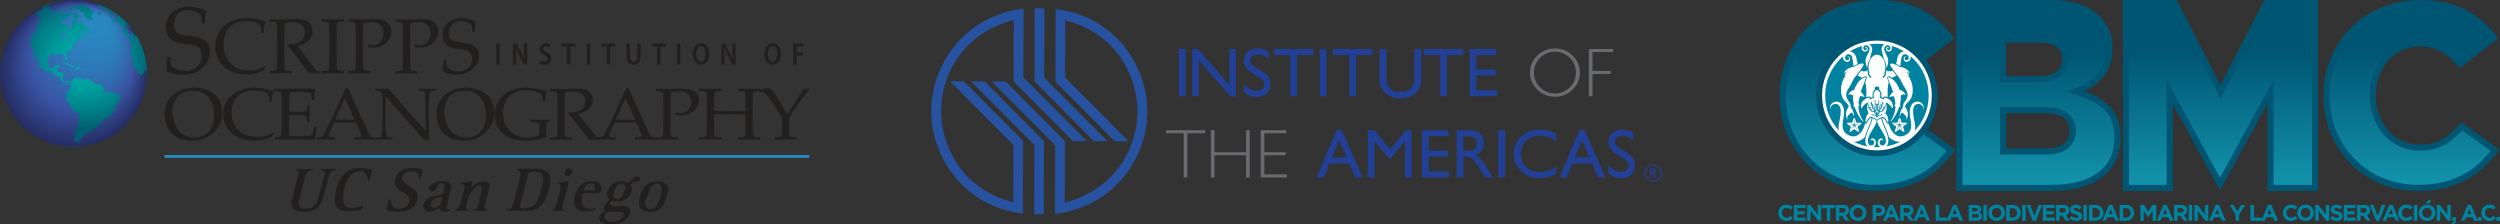 <?xml version="1.0" encoding="UTF-8"?>
<svg id="Capa_2" data-name="Capa 2" xmlns="http://www.w3.org/2000/svg" xmlns:xlink="http://www.w3.org/1999/xlink" viewBox="0 0 806.64 72.39">
  <rect x="0" y="0" width="806.64" height="72.39" fill="#333333" stroke="none"/>
  <defs>
    <style>
      .cls-1 {
        fill: url(#radial-gradient-34);
      }

      .cls-2 {
        fill: url(#radial-gradient-10);
      }

      .cls-3 {
        fill: #221f1f;
      }

      .cls-4 {
        fill: url(#radial-gradient-45);
      }

      .cls-5 {
        fill: url(#radial-gradient-56);
      }

      .cls-6 {
        fill: url(#radial-gradient-35);
      }

      .cls-7 {
        fill: url(#linear-gradient-2);
      }

      .cls-8 {
        fill: url(#radial-gradient-46);
      }

      .cls-9 {
        fill: url(#radial-gradient-9);
      }

      .cls-10 {
        fill: url(#radial-gradient-28);
      }

      .cls-11 {
        fill: url(#radial-gradient-48);
      }

      .cls-12 {
        fill: url(#radial-gradient-14);
      }

      .cls-13 {
        fill: #fff;
      }

      .cls-14 {
        fill: #2989c1;
      }

      .cls-15 {
        fill: url(#radial-gradient-58);
      }

      .cls-16 {
        fill: url(#radial-gradient-16);
      }

      .cls-17 {
        fill: url(#radial-gradient-40);
      }

      .cls-18 {
        fill: url(#radial-gradient-18);
      }

      .cls-19 {
        fill: url(#radial-gradient-38);
      }

      .cls-20 {
        fill: #0083a0;
      }

      .cls-21 {
        fill: url(#radial-gradient-57);
      }

      .cls-22 {
        fill: #005572;
      }

      .cls-23 {
        fill: url(#linear-gradient-4);
      }

      .cls-24 {
        fill: url(#radial-gradient-5);
      }

      .cls-25 {
        fill: url(#radial-gradient-54);
      }

      .cls-26 {
        fill: url(#radial-gradient-37);
      }

      .cls-27 {
        fill: url(#radial-gradient);
      }

      .cls-28 {
        fill: url(#radial-gradient-3);
      }

      .cls-29 {
        fill: url(#radial-gradient-32);
      }

      .cls-30 {
        fill: url(#radial-gradient-24);
      }

      .cls-31 {
        fill: url(#linear-gradient-3);
      }

      .cls-32 {
        fill: url(#radial-gradient-59);
      }

      .cls-33 {
        fill: url(#radial-gradient-20);
      }

      .cls-34 {
        fill: url(#radial-gradient-44);
      }

      .cls-35 {
        fill: url(#radial-gradient-29);
      }

      .cls-36 {
        fill: url(#radial-gradient-41);
      }

      .cls-37 {
        fill: url(#radial-gradient-39);
      }

      .cls-38 {
        fill: url(#radial-gradient-49);
      }

      .cls-39 {
        fill: url(#radial-gradient-11);
      }

      .cls-40 {
        fill: url(#radial-gradient-26);
      }

      .cls-41 {
        fill: url(#radial-gradient-8);
      }

      .cls-42 {
        fill: url(#radial-gradient-42);
      }

      .cls-43 {
        fill: url(#radial-gradient-2);
      }

      .cls-44 {
        fill: url(#radial-gradient-23);
      }

      .cls-45 {
        fill: url(#radial-gradient-27);
      }

      .cls-46 {
        fill: url(#radial-gradient-30);
      }

      .cls-47 {
        fill: url(#radial-gradient-21);
      }

      .cls-48 {
        fill: url(#radial-gradient-53);
      }

      .cls-49 {
        fill: url(#radial-gradient-4);
      }

      .cls-50 {
        fill: url(#radial-gradient-25);
      }

      .cls-51 {
        fill: url(#radial-gradient-22);
      }

      .cls-52 {
        fill: url(#radial-gradient-36);
      }

      .cls-53 {
        fill: url(#radial-gradient-47);
      }

      .cls-54 {
        fill: #214096;
      }

      .cls-55 {
        fill: #26529f;
      }

      .cls-56 {
        fill: url(#radial-gradient-12);
      }

      .cls-57 {
        fill: url(#radial-gradient-19);
      }

      .cls-58 {
        fill: url(#radial-gradient-52);
      }

      .cls-59 {
        fill: url(#radial-gradient-31);
      }

      .cls-60 {
        fill: url(#radial-gradient-51);
      }

      .cls-61 {
        fill: url(#radial-gradient-15);
      }

      .cls-62 {
        fill: url(#radial-gradient-50);
      }

      .cls-63 {
        fill: url(#radial-gradient-60);
      }

      .cls-64 {
        fill: url(#radial-gradient-6);
      }

      .cls-65 {
        fill: url(#radial-gradient-55);
      }

      .cls-66 {
        fill: url(#radial-gradient-33);
      }

      .cls-67 {
        fill: url(#radial-gradient-7);
      }

      .cls-68 {
        fill: url(#radial-gradient-17);
      }

      .cls-69 {
        fill: url(#radial-gradient-43);
      }

      .cls-70 {
        fill: url(#radial-gradient-13);
      }

      .cls-71 {
        fill: url(#linear-gradient);
      }

      .cls-72 {
        fill: #696b6e;
      }
    </style>
    <linearGradient id="linear-gradient" x1="602.15" y1="16.28" x2="602.15" y2="58.02" gradientUnits="userSpaceOnUse">
      <stop offset="0" stop-color="#005572"/>
      <stop offset="1" stop-color="#1291ab"/>
    </linearGradient>
    <linearGradient id="linear-gradient-2" x1="657.72" y1="16.28" x2="657.72" y2="58.02" xlink:href="#linear-gradient"/>
    <linearGradient id="linear-gradient-3" x1="716.46" y1="16.28" x2="716.46" y2="58.02" xlink:href="#linear-gradient"/>
    <linearGradient id="linear-gradient-4" x1="777.63" y1="16.28" x2="777.63" y2="58.02" xlink:href="#linear-gradient"/>
    <radialGradient id="radial-gradient" cx="351.67" cy="23.7" fx="361.51" fy="6.06" r="23.7" gradientTransform="translate(-327.97)" gradientUnits="userSpaceOnUse">
      <stop offset="0" stop-color="#2989c1"/>
      <stop offset=".2" stop-color="#2a85be"/>
      <stop offset=".39" stop-color="#2d79b8"/>
      <stop offset=".58" stop-color="#3366ad"/>
      <stop offset=".72" stop-color="#3953a3"/>
      <stop offset="1" stop-color="#252c62"/>
    </radialGradient>
    <radialGradient id="radial-gradient-2" cx="355.02" cy="19.74" fx="355.02" fy="19.74" r="21.69" gradientTransform="translate(-327.97)" gradientUnits="userSpaceOnUse">
      <stop offset="0" stop-color="#00afaa"/>
      <stop offset=".2" stop-color="#00aaa6"/>
      <stop offset=".45" stop-color="#009b9c"/>
      <stop offset=".71" stop-color="#00838b"/>
      <stop offset=".98" stop-color="#006273"/>
      <stop offset="1" stop-color="#006072"/>
    </radialGradient>
    <radialGradient id="radial-gradient-3" cx="355.02" cy="19.74" fx="355.02" fy="19.74" r="21.69" xlink:href="#radial-gradient-2"/>
    <radialGradient id="radial-gradient-4" cx="355.02" cy="19.74" fx="355.02" fy="19.74" r="21.69" xlink:href="#radial-gradient-2"/>
    <radialGradient id="radial-gradient-5" cx="355.02" cy="19.74" fx="355.02" fy="19.74" r="21.69" xlink:href="#radial-gradient-2"/>
    <radialGradient id="radial-gradient-6" cx="355.02" cy="19.74" fx="355.02" fy="19.74" r="21.69" xlink:href="#radial-gradient-2"/>
    <radialGradient id="radial-gradient-7" cx="355.02" cy="19.74" fx="355.02" fy="19.74" r="21.69" xlink:href="#radial-gradient-2"/>
    <radialGradient id="radial-gradient-8" cx="355.02" cy="19.74" fx="355.02" fy="19.74" r="21.69" xlink:href="#radial-gradient-2"/>
    <radialGradient id="radial-gradient-9" cx="355.02" cy="19.74" fx="355.02" fy="19.74" r="21.69" xlink:href="#radial-gradient-2"/>
    <radialGradient id="radial-gradient-10" cx="355.02" cy="19.74" fx="355.02" fy="19.74" r="21.69" xlink:href="#radial-gradient-2"/>
    <radialGradient id="radial-gradient-11" cx="355.02" cy="19.74" fx="355.02" fy="19.74" r="21.69" xlink:href="#radial-gradient-2"/>
    <radialGradient id="radial-gradient-12" cx="355.02" cy="19.74" fx="355.02" fy="19.74" r="21.69" xlink:href="#radial-gradient-2"/>
    <radialGradient id="radial-gradient-13" cx="355.02" cy="19.74" fx="355.02" fy="19.74" r="21.69" xlink:href="#radial-gradient-2"/>
    <radialGradient id="radial-gradient-14" cx="355.02" cy="19.74" fx="355.02" fy="19.74" r="21.69" xlink:href="#radial-gradient-2"/>
    <radialGradient id="radial-gradient-15" cx="355.02" cy="19.74" fx="355.02" fy="19.74" r="21.69" xlink:href="#radial-gradient-2"/>
    <radialGradient id="radial-gradient-16" cx="355.02" cy="19.74" fx="355.02" fy="19.74" r="21.69" xlink:href="#radial-gradient-2"/>
    <radialGradient id="radial-gradient-17" cx="355.02" cy="19.74" fx="355.02" fy="19.74" r="21.69" xlink:href="#radial-gradient-2"/>
    <radialGradient id="radial-gradient-18" cx="355.02" cy="19.74" fx="355.02" fy="19.74" r="21.69" xlink:href="#radial-gradient-2"/>
    <radialGradient id="radial-gradient-19" cx="355.02" cy="19.74" fx="355.02" fy="19.74" r="21.69" xlink:href="#radial-gradient-2"/>
    <radialGradient id="radial-gradient-20" cx="355.02" cy="19.74" fx="355.02" fy="19.74" r="21.69" xlink:href="#radial-gradient-2"/>
    <radialGradient id="radial-gradient-21" cx="355.02" cy="19.74" fx="355.02" fy="19.74" r="21.69" xlink:href="#radial-gradient-2"/>
    <radialGradient id="radial-gradient-22" cx="355.02" cy="19.74" fx="355.02" fy="19.74" r="21.69" xlink:href="#radial-gradient-2"/>
    <radialGradient id="radial-gradient-23" cx="355.02" cy="19.74" fx="355.02" fy="19.74" r="21.69" xlink:href="#radial-gradient-2"/>
    <radialGradient id="radial-gradient-24" cx="355.02" cy="19.74" fx="355.02" fy="19.74" r="21.69" xlink:href="#radial-gradient-2"/>
    <radialGradient id="radial-gradient-25" cx="355.02" cy="19.74" fx="355.02" fy="19.74" r="21.69" xlink:href="#radial-gradient-2"/>
    <radialGradient id="radial-gradient-26" cx="355.02" cy="19.74" fx="355.02" fy="19.74" r="21.69" xlink:href="#radial-gradient-2"/>
    <radialGradient id="radial-gradient-27" cx="355.02" cy="19.74" fx="355.02" fy="19.74" r="21.69" xlink:href="#radial-gradient-2"/>
    <radialGradient id="radial-gradient-28" cx="355.02" cy="19.74" fx="355.02" fy="19.74" r="21.69" xlink:href="#radial-gradient-2"/>
    <radialGradient id="radial-gradient-29" cx="355.02" cy="19.74" fx="355.02" fy="19.74" r="21.69" xlink:href="#radial-gradient-2"/>
    <radialGradient id="radial-gradient-30" cx="355.02" cy="19.74" fx="355.02" fy="19.74" r="21.69" xlink:href="#radial-gradient-2"/>
    <radialGradient id="radial-gradient-31" cx="355.02" cy="19.74" fx="355.02" fy="19.74" r="21.69" xlink:href="#radial-gradient-2"/>
    <radialGradient id="radial-gradient-32" cx="355.02" cy="19.74" fx="355.02" fy="19.74" r="21.69" xlink:href="#radial-gradient-2"/>
    <radialGradient id="radial-gradient-33" cx="355.02" cy="19.74" fx="355.02" fy="19.74" r="21.69" xlink:href="#radial-gradient-2"/>
    <radialGradient id="radial-gradient-34" cx="355.02" cy="19.74" fx="355.02" fy="19.74" r="21.69" xlink:href="#radial-gradient-2"/>
    <radialGradient id="radial-gradient-35" cx="355.02" cy="19.74" fx="355.02" fy="19.74" r="21.69" xlink:href="#radial-gradient-2"/>
    <radialGradient id="radial-gradient-36" cx="355.02" cy="19.74" fx="355.02" fy="19.74" r="21.69" xlink:href="#radial-gradient-2"/>
    <radialGradient id="radial-gradient-37" cx="355.02" cy="19.74" fx="355.02" fy="19.74" r="21.69" xlink:href="#radial-gradient-2"/>
    <radialGradient id="radial-gradient-38" cx="355.02" cy="19.74" fx="355.02" fy="19.74" r="21.69" xlink:href="#radial-gradient-2"/>
    <radialGradient id="radial-gradient-39" cx="355.02" cy="19.74" fx="355.02" fy="19.74" r="21.69" xlink:href="#radial-gradient-2"/>
    <radialGradient id="radial-gradient-40" cx="355.02" cy="19.74" fx="355.02" fy="19.74" r="21.69" xlink:href="#radial-gradient-2"/>
    <radialGradient id="radial-gradient-41" cx="355.02" cy="19.74" fx="355.02" fy="19.74" r="21.69" xlink:href="#radial-gradient-2"/>
    <radialGradient id="radial-gradient-42" cx="355.02" cy="19.74" fx="355.02" fy="19.74" r="21.69" xlink:href="#radial-gradient-2"/>
    <radialGradient id="radial-gradient-43" cx="355.02" cy="19.74" fx="355.02" fy="19.74" r="21.69" xlink:href="#radial-gradient-2"/>
    <radialGradient id="radial-gradient-44" cx="355.02" cy="19.74" fx="355.02" fy="19.74" r="21.69" xlink:href="#radial-gradient-2"/>
    <radialGradient id="radial-gradient-45" cx="355.02" cy="19.74" fx="355.02" fy="19.74" r="21.69" xlink:href="#radial-gradient-2"/>
    <radialGradient id="radial-gradient-46" cx="355.02" cy="19.74" fx="355.02" fy="19.74" r="21.69" xlink:href="#radial-gradient-2"/>
    <radialGradient id="radial-gradient-47" cx="355.02" cy="19.74" fx="355.02" fy="19.74" r="21.69" xlink:href="#radial-gradient-2"/>
    <radialGradient id="radial-gradient-48" cx="355.02" cy="19.74" fx="355.02" fy="19.74" r="21.69" xlink:href="#radial-gradient-2"/>
    <radialGradient id="radial-gradient-49" cx="355.02" cy="19.74" fx="355.02" fy="19.74" r="21.69" xlink:href="#radial-gradient-2"/>
    <radialGradient id="radial-gradient-50" cx="355.02" cy="19.74" fx="355.02" fy="19.74" r="21.69" xlink:href="#radial-gradient-2"/>
    <radialGradient id="radial-gradient-51" cx="355.02" cy="19.74" fx="355.02" fy="19.74" r="21.69" xlink:href="#radial-gradient-2"/>
    <radialGradient id="radial-gradient-52" cx="355.02" cy="19.74" fx="355.02" fy="19.74" r="21.69" xlink:href="#radial-gradient-2"/>
    <radialGradient id="radial-gradient-53" cx="355.02" cy="19.74" fx="355.02" fy="19.74" r="21.69" xlink:href="#radial-gradient-2"/>
    <radialGradient id="radial-gradient-54" cx="355.02" cy="19.74" fx="355.02" fy="19.74" r="21.69" xlink:href="#radial-gradient-2"/>
    <radialGradient id="radial-gradient-55" cx="355.02" cy="19.74" fx="355.02" fy="19.74" r="21.69" xlink:href="#radial-gradient-2"/>
    <radialGradient id="radial-gradient-56" cx="355.02" cy="19.74" fx="355.02" fy="19.74" r="21.69" xlink:href="#radial-gradient-2"/>
    <radialGradient id="radial-gradient-57" cx="355.02" cy="19.74" fx="355.02" fy="19.74" r="21.69" xlink:href="#radial-gradient-2"/>
    <radialGradient id="radial-gradient-58" cx="355.02" cy="19.74" fx="355.02" fy="19.74" r="21.69" xlink:href="#radial-gradient-2"/>
    <radialGradient id="radial-gradient-59" cx="355.02" cy="19.74" fx="355.02" fy="19.74" r="21.69" xlink:href="#radial-gradient-2"/>
    <radialGradient id="radial-gradient-60" cx="355.02" cy="19.74" fx="355.02" fy="19.74" r="21.69" xlink:href="#radial-gradient-2"/>
  </defs>
  <g id="Layer_1" data-name="Layer 1">
    <g>
      <g>
        <g>
          <g>
            <path class="cls-22" d="M612.94,44.65c-2.03,1.33-4.6,1.99-7.7,1.99-2.09,0-3.99-.41-5.71-1.23-1.72-.82-3.2-1.93-4.44-3.34-1.24-1.41-2.22-3.09-2.92-5.04-.71-1.95-1.06-4.02-1.06-6.22v-.17c0-2.14.35-4.18,1.06-6.09.7-1.92,1.68-3.58,2.92-4.99,1.24-1.41,2.72-2.53,4.44-3.34,1.72-.82,3.63-1.23,5.71-1.23,2.88,0,5.33.62,7.36,1.86,2.03,1.24,3.89,2.93,5.59,5.08l12.36-9.57c-2.6-3.67-5.93-6.64-9.99-8.93-4.06-2.29-9.11-3.43-15.15-3.43-4.46,0-8.61.79-12.44,2.37-3.84,1.58-7.14,3.77-9.9,6.56-2.77,2.79-4.94,6.05-6.52,9.78-1.58,3.72-2.37,7.76-2.37,12.1v.17c0,4.4.8,8.48,2.41,12.23,1.61,3.75,3.78,7,6.52,9.73,2.74,2.74,5.97,4.87,9.69,6.39,3.72,1.52,7.7,2.29,11.94,2.29,3.27,0,6.22-.34,8.85-1.02,2.62-.68,4.99-1.61,7.11-2.79,2.12-1.19,4.01-2.6,5.67-4.23,1.66-1.64,3.2-3.41,4.61-5.33l-12.36-8.8c-1.75,2.15-3.64,3.88-5.67,5.21Z"/>
            <path class="cls-22" d="M672.45,29.4c2.65-1.17,4.84-2.86,6.56-5.06,1.72-2.2,2.58-5.09,2.58-8.67v-.18c0-2.11-.34-3.99-1.02-5.63-.68-1.64-1.61-3.08-2.79-4.31-1.75-1.82-3.95-3.2-6.6-4.14-2.65-.94-5.84-1.41-9.57-1.41h-30.39v61.62h30.56c7.11,0,12.63-1.5,16.55-4.49,3.92-2.99,5.88-7.16,5.88-12.5v-.18c0-4.17-1.06-7.41-3.17-9.73-2.12-2.32-4.98-4.09-8.59-5.33ZM647.31,13.73h10.62c2.47,0,4.33.46,5.56,1.36,1.24.91,1.85,2.22,1.85,3.92v.18c0,1.82-.66,3.17-1.98,4.05-1.32.88-3.24,1.32-5.77,1.32h-10.28v-10.83ZM667.79,42.26c0,1.82-.67,3.21-2.02,4.18-1.35.97-3.29,1.45-5.82,1.45h-12.64v-11.36h12.48c2.75,0,4.78.5,6.07,1.5,1.29,1,1.94,2.35,1.94,4.05v.18Z"/>
            <polygon class="cls-22" points="716.46 27.47 702.33 0 684.97 0 684.97 61.62 701.06 61.62 701.06 33.58 716.13 61.14 716.46 61.14 731.62 33.41 731.62 61.62 747.95 61.62 747.95 0 730.6 0 716.46 27.47"/>
            <path class="cls-22" d="M794.09,39.45c-1.75,2.15-3.64,3.88-5.67,5.21-2.03,1.33-4.6,1.99-7.7,1.99-2.09,0-3.99-.41-5.71-1.23-1.72-.82-3.2-1.93-4.44-3.34-1.24-1.41-2.22-3.09-2.92-5.04-.71-1.95-1.06-4.02-1.06-6.22v-.17c0-2.14.35-4.18,1.06-6.09.71-1.92,1.68-3.58,2.92-4.99,1.24-1.41,2.72-2.53,4.44-3.34,1.72-.82,3.63-1.23,5.71-1.23,2.88,0,5.33.62,7.36,1.86,2.03,1.24,3.89,2.93,5.59,5.08l12.36-9.57c-2.6-3.67-5.93-6.64-9.99-8.93-4.06-2.29-9.11-3.43-15.15-3.43-4.46,0-8.61.79-12.44,2.37-3.84,1.58-7.14,3.77-9.9,6.56-2.77,2.79-4.94,6.05-6.52,9.78-1.58,3.72-2.37,7.76-2.37,12.1v.17c0,4.4.8,8.48,2.41,12.23,1.61,3.75,3.78,7,6.52,9.73,2.74,2.74,5.97,4.87,9.69,6.39,3.72,1.52,7.7,2.29,11.94,2.29,3.27,0,6.22-.34,8.85-1.02,2.62-.68,4.99-1.61,7.11-2.79,2.12-1.19,4.01-2.6,5.67-4.23,1.66-1.64,3.2-3.41,4.61-5.33l-12.36-8.8Z"/>
          </g>
          <g>
            <path class="cls-71" d="M614.02,46.31c-2.35,1.53-5.3,2.31-8.78,2.31-2.38,0-4.58-.48-6.56-1.42-1.96-.93-3.67-2.22-5.08-3.82-1.4-1.59-2.51-3.5-3.3-5.67-.78-2.15-1.18-4.47-1.18-6.9v-.17c0-2.37.4-4.65,1.18-6.78.79-2.14,1.89-4.03,3.29-5.62,1.41-1.61,3.12-2.89,5.08-3.82,1.98-.94,4.19-1.42,6.56-1.42,3.23,0,6.06.72,8.39,2.15,1.72,1.05,3.34,2.41,4.84,4.05l9.32-7.21c-2.24-2.74-4.99-5.04-8.2-6.85-3.75-2.11-8.52-3.17-14.18-3.17-4.18,0-8.11.75-11.69,2.22-3.58,1.47-6.69,3.53-9.25,6.12-2.58,2.6-4.63,5.68-6.1,9.16-1.47,3.46-2.21,7.27-2.21,11.33v.17c0,4.11.76,7.97,2.25,11.45,1.5,3.51,3.55,6.57,6.1,9.12,2.54,2.54,5.58,4.54,9.04,5.96,3.47,1.42,7.23,2.14,11.19,2.14,3.09,0,5.9-.32,8.35-.95,2.45-.63,4.68-1.51,6.64-2.6,1.95-1.09,3.72-2.41,5.25-3.92,1.11-1.1,2.18-2.27,3.18-3.51l-9.23-6.57c-1.54,1.67-3.18,3.08-4.91,4.21Z"/>
            <path class="cls-7" d="M671.81,31.27l-4.78-1.63,4.62-2.04c2.34-1.03,4.29-2.54,5.8-4.47,1.44-1.84,2.16-4.34,2.16-7.46v-.18c0-1.84-.29-3.49-.87-4.88-.58-1.41-1.38-2.65-2.39-3.7-1.53-1.59-3.49-2.81-5.84-3.65-2.43-.86-5.43-1.3-8.91-1.3h-28.41v57.68h28.58c6.63,0,11.8-1.37,15.35-4.09,3.44-2.62,5.11-6.2,5.11-10.93v-.18c0-3.64-.89-6.46-2.66-8.4-1.88-2.06-4.49-3.67-7.77-4.79ZM645.33,11.76h12.59c2.93,0,5.13.57,6.73,1.75,1.74,1.28,2.66,3.19,2.66,5.51v.18c0,3.13-1.55,4.82-2.86,5.69-1.67,1.11-3.91,1.65-6.87,1.65h-12.25v-14.78ZM669.77,42.26c0,2.45-.98,4.45-2.85,5.79-1.69,1.21-4.03,1.82-6.97,1.82h-14.62v-15.31h14.45c3.23,0,5.61.62,7.28,1.91,1.77,1.37,2.71,3.31,2.71,5.61v.18Z"/>
            <polygon class="cls-31" points="716.46 31.79 701.12 1.97 686.95 1.97 686.95 59.65 699.08 59.65 699.08 33.58 699.08 25.77 702.79 32.64 716.29 57.33 729.88 32.46 733.59 25.77 733.59 33.41 733.59 59.65 745.98 59.65 745.98 1.97 731.81 1.97 716.46 31.79"/>
            <path class="cls-23" d="M794.4,42.1c-1.54,1.67-3.18,3.08-4.91,4.21-2.35,1.53-5.3,2.31-8.78,2.31-2.38,0-4.58-.48-6.56-1.42-1.96-.93-3.67-2.22-5.08-3.82-1.4-1.59-2.51-3.5-3.29-5.67-.78-2.15-1.18-4.47-1.18-6.9v-.17c0-2.37.4-4.65,1.18-6.78.79-2.14,1.89-4.03,3.29-5.62,1.41-1.61,3.12-2.89,5.08-3.82,1.98-.94,4.19-1.42,6.56-1.42,3.23,0,6.06.72,8.39,2.15,1.72,1.05,3.35,2.41,4.84,4.05l9.32-7.21c-2.23-2.74-4.99-5.04-8.2-6.85-3.74-2.11-8.52-3.17-14.18-3.17-4.18,0-8.11.75-11.69,2.22-3.58,1.47-6.69,3.53-9.25,6.12-2.58,2.6-4.63,5.68-6.1,9.16-1.47,3.46-2.21,7.27-2.21,11.33v.17c0,4.11.76,7.97,2.25,11.45,1.5,3.5,3.55,6.57,6.1,9.12,2.54,2.54,5.58,4.54,9.04,5.96,3.47,1.42,7.23,2.14,11.19,2.14,3.09,0,5.9-.32,8.35-.95,2.45-.63,4.68-1.51,6.64-2.6,1.95-1.09,3.72-2.41,5.25-3.92,1.11-1.1,2.18-2.27,3.18-3.51l-9.23-6.57Z"/>
          </g>
        </g>
        <g>
          <path class="cls-20" d="M576.41,71.3c-1.5,0-2.61-1.15-2.61-2.61v-.02c0-1.44,1.09-2.63,2.65-2.63.96,0,1.53.32,2,.78l-.71.82c-.39-.36-.79-.57-1.3-.57-.86,0-1.47.71-1.47,1.58h0c0,.89.6,1.61,1.47,1.61.58,0,.94-.23,1.34-.6l.71.72c-.52.56-1.1.91-2.08.91Z"/>
          <path class="cls-20" d="M578.8,71.22v-5.08h3.83v.99h-2.72v1.03h2.4v.99h-2.4v1.07h2.76v.99h-3.87Z"/>
          <path class="cls-20" d="M586.65,71.22l-2.46-3.23v3.23h-1.1v-5.08h1.03l2.38,3.13v-3.13h1.1v5.08h-.95Z"/>
          <path class="cls-20" d="M590.54,67.16v4.05h-1.12v-4.05h-1.55v-1.03h4.21v1.03h-1.55Z"/>
          <path class="cls-20" d="M595.45,71.22l-1.09-1.63h-.88v1.63h-1.12v-5.08h2.32c1.2,0,1.92.63,1.92,1.68v.02c0,.82-.44,1.34-1.09,1.57l1.24,1.82h-1.31ZM595.47,67.87c0-.48-.33-.73-.88-.73h-1.11v1.46h1.13c.54,0,.86-.29.86-.72v-.02Z"/>
          <path class="cls-20" d="M599.5,71.3c-1.57,0-2.69-1.17-2.69-2.61v-.02c0-1.44,1.14-2.63,2.71-2.63s2.69,1.17,2.69,2.61h0c0,1.46-1.14,2.64-2.71,2.64ZM601.04,68.67c0-.87-.64-1.6-1.54-1.6s-1.52.71-1.52,1.58h0c0,.89.64,1.61,1.54,1.61s1.52-.71,1.52-1.58v-.02Z"/>
          <path class="cls-20" d="M606.19,69.69h-.85v1.52h-1.12v-5.08h2.08c1.21,0,1.95.72,1.95,1.76h0c0,1.19-.91,1.8-2.05,1.8ZM607.11,67.91c0-.5-.35-.77-.91-.77h-.86v1.55h.89c.56,0,.89-.33.89-.77h0Z"/>
          <path class="cls-20" d="M611.76,71.22l-.46-1.14h-2.15l-.46,1.14h-1.14l2.18-5.12h1.03l2.18,5.12h-1.17ZM610.22,67.44l-.67,1.65h1.35l-.68-1.65Z"/>
          <path class="cls-20" d="M616.22,71.22l-1.09-1.63h-.88v1.63h-1.12v-5.08h2.32c1.2,0,1.92.63,1.92,1.68v.02c0,.82-.44,1.34-1.09,1.57l1.24,1.82h-1.31ZM616.24,67.87c0-.48-.33-.73-.88-.73h-1.11v1.46h1.13c.54,0,.86-.29.86-.72v-.02Z"/>
          <path class="cls-20" d="M621.59,71.22l-.46-1.14h-2.15l-.46,1.14h-1.14l2.18-5.12h1.03l2.18,5.12h-1.17ZM620.05,67.44l-.67,1.65h1.35l-.68-1.65Z"/>
          <path class="cls-20" d="M624.56,71.22v-5.08h1.12v4.07h2.53v1.02h-3.65Z"/>
          <path class="cls-20" d="M632.25,71.22l-.46-1.14h-2.15l-.46,1.14h-1.14l2.18-5.12h1.03l2.18,5.12h-1.17ZM630.71,67.44l-.67,1.65h1.35l-.68-1.65Z"/>
          <path class="cls-20" d="M637.64,71.22h-2.42v-5.08h2.36c1.04,0,1.68.52,1.68,1.31h0c0,.59-.31.91-.67,1.11.59.23.95.57.95,1.25h0c0,.94-.75,1.41-1.9,1.41ZM638.15,67.64c0-.33-.26-.52-.73-.52h-1.1v1.07h1.03c.49,0,.81-.16.81-.54h0ZM638.43,69.67c0-.34-.25-.55-.83-.55h-1.29v1.12h1.33c.49,0,.79-.17.79-.55v-.02Z"/>
          <path class="cls-20" d="M639.93,71.22v-5.08h1.12v5.08h-1.12Z"/>
          <path class="cls-20" d="M644.21,71.3c-1.57,0-2.69-1.17-2.69-2.61v-.02c0-1.44,1.14-2.63,2.71-2.63s2.69,1.17,2.69,2.61h0c0,1.46-1.14,2.64-2.71,2.64ZM645.75,68.67c0-.87-.64-1.6-1.54-1.6s-1.52.71-1.52,1.58h0c0,.89.64,1.61,1.54,1.61s1.52-.71,1.52-1.58v-.02Z"/>
          <path class="cls-20" d="M649.31,71.22h-1.98v-5.08h1.98c1.6,0,2.7,1.1,2.7,2.53h0c0,1.44-1.1,2.56-2.7,2.56ZM650.84,68.67c0-.9-.62-1.53-1.53-1.53h-.86v3.06h.86c.91,0,1.53-.62,1.53-1.52v-.02Z"/>
          <path class="cls-20" d="M652.48,71.22v-5.08h1.12v5.08h-1.12Z"/>
          <path class="cls-20" d="M656.89,71.25h-.99l-2.05-5.12h1.23l1.33,3.58,1.33-3.58h1.2l-2.05,5.12Z"/>
          <path class="cls-20" d="M659.15,71.22v-5.08h3.83v.99h-2.72v1.03h2.4v.99h-2.4v1.07h2.76v.99h-3.87Z"/>
          <path class="cls-20" d="M666.52,71.22l-1.09-1.63h-.88v1.63h-1.12v-5.08h2.32c1.2,0,1.92.63,1.92,1.68v.02c0,.82-.44,1.34-1.09,1.57l1.24,1.82h-1.31ZM666.54,67.87c0-.48-.33-.73-.88-.73h-1.11v1.46h1.13c.54,0,.86-.29.86-.72v-.02Z"/>
          <path class="cls-20" d="M669.91,71.29c-.77,0-1.55-.27-2.16-.81l.66-.79c.46.38.94.62,1.52.62.46,0,.73-.18.73-.48h0c0-.3-.17-.44-1.02-.66-1.02-.26-1.68-.54-1.68-1.55v-.02c0-.92.74-1.53,1.78-1.53.74,0,1.37.23,1.89.65l-.58.84c-.45-.31-.89-.5-1.32-.5s-.65.2-.65.44h0c0,.35.22.46,1.1.68,1.03.27,1.61.64,1.61,1.52h0c0,1.02-.77,1.59-1.87,1.59Z"/>
          <path class="cls-20" d="M672.22,71.22v-5.08h1.12v5.08h-1.12Z"/>
          <path class="cls-20" d="M676.01,71.22h-1.98v-5.08h1.98c1.6,0,2.7,1.1,2.7,2.53h0c0,1.44-1.1,2.56-2.7,2.56ZM677.54,68.67c0-.9-.62-1.53-1.53-1.53h-.86v3.06h.86c.91,0,1.53-.62,1.53-1.52v-.02Z"/>
          <path class="cls-20" d="M682.54,71.22l-.46-1.14h-2.15l-.46,1.14h-1.14l2.18-5.12h1.03l2.18,5.12h-1.17ZM681,67.44l-.67,1.65h1.35l-.68-1.65Z"/>
          <path class="cls-20" d="M685.9,71.22h-1.98v-5.08h1.98c1.6,0,2.7,1.1,2.7,2.53h0c0,1.44-1.1,2.56-2.7,2.56ZM687.43,68.67c0-.9-.62-1.53-1.53-1.53h-.86v3.06h.86c.91,0,1.53-.62,1.53-1.52v-.02Z"/>
          <path class="cls-20" d="M694.58,71.22v-3.32l-1.43,2.17h-.03l-1.42-2.15v3.3h-1.1v-5.08h1.21l1.34,2.15,1.34-2.15h1.21v5.08h-1.11Z"/>
          <path class="cls-20" d="M700.11,71.22l-.46-1.14h-2.15l-.46,1.14h-1.14l2.18-5.12h1.03l2.18,5.12h-1.17ZM698.57,67.44l-.68,1.65h1.35l-.68-1.65Z"/>
          <path class="cls-20" d="M704.57,71.22l-1.09-1.63h-.88v1.63h-1.12v-5.08h2.32c1.2,0,1.92.63,1.92,1.68v.02c0,.82-.44,1.34-1.09,1.57l1.24,1.82h-1.31ZM704.59,67.87c0-.48-.33-.73-.88-.73h-1.11v1.46h1.13c.54,0,.86-.29.86-.72v-.02Z"/>
          <path class="cls-20" d="M706.2,71.22v-5.08h1.12v5.08h-1.12Z"/>
          <path class="cls-20" d="M711.58,71.22l-2.46-3.23v3.23h-1.1v-5.08h1.03l2.38,3.13v-3.13h1.1v5.08h-.95Z"/>
          <path class="cls-20" d="M716.95,71.22l-.46-1.14h-2.15l-.46,1.14h-1.14l2.18-5.12h1.03l2.18,5.12h-1.17ZM715.41,67.44l-.67,1.65h1.35l-.68-1.65Z"/>
          <path class="cls-20" d="M722.46,69.19v2.03h-1.12v-2l-1.95-3.08h1.31l1.21,2.04,1.23-2.04h1.27l-1.95,3.06Z"/>
          <path class="cls-20" d="M726.13,71.22v-5.08h1.12v4.07h2.53v1.02h-3.65Z"/>
          <path class="cls-20" d="M733.83,71.22l-.46-1.14h-2.15l-.46,1.14h-1.14l2.18-5.12h1.03l2.18,5.12h-1.17ZM732.29,67.44l-.68,1.65h1.35l-.68-1.65Z"/>
          <path class="cls-20" d="M739.18,71.3c-1.5,0-2.61-1.15-2.61-2.61v-.02c0-1.44,1.09-2.63,2.65-2.63.96,0,1.53.32,2,.78l-.71.82c-.39-.36-.79-.57-1.3-.57-.86,0-1.47.71-1.47,1.58h0c0,.89.6,1.61,1.47,1.61.58,0,.94-.23,1.34-.6l.71.72c-.52.56-1.1.91-2.08.91Z"/>
          <path class="cls-20" d="M743.9,71.3c-1.57,0-2.69-1.17-2.69-2.61v-.02c0-1.44,1.14-2.63,2.71-2.63s2.69,1.17,2.69,2.61h0c0,1.46-1.14,2.64-2.71,2.64ZM745.44,68.67c0-.87-.64-1.6-1.54-1.6s-1.53.71-1.53,1.58h0c0,.89.64,1.61,1.54,1.61s1.52-.71,1.52-1.58v-.02Z"/>
          <path class="cls-20" d="M750.58,71.22l-2.46-3.23v3.23h-1.1v-5.08h1.03l2.38,3.13v-3.13h1.1v5.08h-.95Z"/>
          <path class="cls-20" d="M753.98,71.29c-.77,0-1.55-.27-2.16-.81l.66-.79c.46.38.94.62,1.52.62.46,0,.73-.18.73-.48h0c0-.3-.17-.44-1.02-.66-1.02-.26-1.68-.54-1.68-1.55v-.02c0-.92.74-1.53,1.78-1.53.74,0,1.37.23,1.89.65l-.58.84c-.45-.31-.89-.5-1.32-.5s-.65.2-.65.44h0c0,.35.22.46,1.1.68,1.03.27,1.61.64,1.61,1.52h0c0,1.02-.77,1.59-1.87,1.59Z"/>
          <path class="cls-20" d="M756.24,71.22v-5.08h3.83v.99h-2.72v1.03h2.4v.99h-2.4v1.07h2.76v.99h-3.87Z"/>
          <path class="cls-20" d="M763.61,71.22l-1.09-1.63h-.88v1.63h-1.12v-5.08h2.32c1.2,0,1.92.63,1.92,1.68v.02c0,.82-.44,1.34-1.09,1.57l1.24,1.82h-1.31ZM763.63,67.87c0-.48-.33-.73-.88-.73h-1.11v1.46h1.13c.54,0,.86-.29.86-.72v-.02Z"/>
          <path class="cls-20" d="M767.65,71.25h-.99l-2.05-5.12h1.23l1.33,3.58,1.33-3.58h1.21l-2.05,5.12Z"/>
          <path class="cls-20" d="M772.97,71.22l-.46-1.14h-2.15l-.46,1.14h-1.14l2.18-5.12h1.03l2.18,5.12h-1.17ZM771.43,67.44l-.67,1.65h1.35l-.68-1.65Z"/>
          <path class="cls-20" d="M776.39,71.3c-1.5,0-2.61-1.15-2.61-2.61v-.02c0-1.44,1.09-2.63,2.65-2.63.96,0,1.53.32,2,.78l-.71.82c-.39-.36-.79-.57-1.3-.57-.86,0-1.47.71-1.47,1.58h0c0,.89.6,1.61,1.47,1.61.58,0,.94-.23,1.34-.6l.71.72c-.52.56-1.1.91-2.08.91Z"/>
          <path class="cls-20" d="M778.84,71.22v-5.08h1.12v5.08h-1.12Z"/>
          <path class="cls-20" d="M783.12,71.3c-1.57,0-2.69-1.17-2.69-2.61v-.02c0-1.44,1.14-2.63,2.71-2.63s2.69,1.17,2.69,2.61h0c0,1.46-1.14,2.64-2.71,2.64ZM784.65,68.67c0-.87-.64-1.6-1.54-1.6s-1.53.71-1.53,1.58h0c0,.89.64,1.61,1.54,1.61s1.52-.71,1.52-1.58v-.02ZM782.73,65.73l.82-1.28.95.41-.93.87h-.84Z"/>
          <path class="cls-20" d="M789.8,71.22l-2.46-3.23v3.23h-1.1v-5.08h1.03l2.38,3.13v-3.13h1.1v5.08h-.95Z"/>
          <path class="cls-20" d="M791.68,71.22h-.45v-1.16h1.18v.98c0,.96-.48,1.34-1.34,1.36l-.09-.46c.5-.05.75-.31.71-.72Z"/>
          <path class="cls-20" d="M798.27,71.22l-.46-1.14h-2.15l-.46,1.14h-1.14l2.18-5.12h1.03l2.18,5.12h-1.17ZM796.73,67.44l-.68,1.65h1.35l-.68-1.65Z"/>
          <path class="cls-20" d="M799.48,71.22v-1.16h1.18v1.16h-1.18Z"/>
          <path class="cls-20" d="M803.22,71.3c-1.5,0-2.61-1.15-2.61-2.61v-.02c0-1.44,1.09-2.63,2.65-2.63.96,0,1.53.32,2,.78l-.71.82c-.39-.36-.79-.57-1.3-.57-.86,0-1.47.71-1.47,1.58h0c0,.89.6,1.61,1.47,1.61.58,0,.94-.23,1.34-.6l.71.72c-.52.56-1.1.91-2.08.91Z"/>
          <path class="cls-20" d="M805.46,71.22v-1.16h1.18v1.16h-1.18Z"/>
        </g>
        <g>
          <circle class="cls-22" cx="605.6" cy="30.81" r="19.6"/>
          <circle class="cls-13" cx="605.6" cy="30.81" r="17.71"/>
          <circle class="cls-20" cx="605.6" cy="30.81" r="16.7"/>
          <g>
            <path class="cls-13" d="M606.17,38.19c.38-.08.74-.23,1.07-.45.04,0,.07,0,.11,0,1.53-.07,1.94,3.32,1.92,1.1,0-1.09-.49-1.84-.99-2.26.29-.53.46-1.15.46-1.81,0-.61-.14-1.18-.39-1.68,1.89.23,2.4,3.19,2.38,1.09-.02-2.21-2.83-3.03-2.77-2.54.02.21-.15.35-.36.45-.35-.32-.76-.55-1.2-.68.19-.2.36-.52.29-1.04-.15-1.05-1.09-1.39-1.09-1.39,0,0-.94.34-1.09,1.39-.07.52.09.84.29,1.04-.45.13-.86.37-1.2.68-.21-.1-.38-.24-.36-.45.05-.48-2.76.33-2.77,2.54-.02,2.1.5-.86,2.38-1.09-.25.5-.39,1.07-.39,1.68,0,.66.17,1.28.46,1.81-.49.42-.98,1.17-.99,2.26-.01,2.21.39-1.18,1.92-1.1.04,0,.08,0,.11,0,.32.22.68.37,1.07.45.24.34.58.46.58.46,0,0,.34-.12.58-.46ZM605.79,37.76c0,.11-.09.2-.2.2s-.2-.09-.2-.2v-.05l-.43-.43h-.69s-.06-.01-.08-.03l-.32-.32s-.04-.11,0-.15c.04-.04.11-.04.15,0l.29.29h.69s.06.01.08.03l.31.31v-.27l-.56-.56s-.05-.07-.05-.11v-.19l-.25-.25h-.62s-.07-.01-.09-.04l-.62-.62s-.04-.06-.04-.09v-.22l-.27-.27s-.03-.05-.03-.08v-.93c0-.06.05-.11.11-.11s.11.05.11.11v.88l.08.08v-.15c0-.07.06-.13.13-.13s.13.06.13.13v.15l.19-.19s.11-.04.15,0c.04.04.04.11,0,.15l-.34.34v.16l.21.21.19-.19s.11-.04.15,0c.04.04.04.11,0,.15l-.19.19.18.18h.62s.07.01.09.04l.1.1v-.23l-.62-.62s-.05-.07-.05-.11v-.49l-.27-.27s-.03-.05-.03-.08v-.45l-.32-.32s-.04-.11,0-.15c.04-.04.11-.04.15,0l.17.17v-.4c0-.06.05-.11.11-.11s.11.05.11.11v.67h0v.45l.09.09v-.44c0-.09.07-.16.16-.16s.16.07.16.16v1.17l.15.15.16-.16v-.57c0-.06.05-.11.11-.11s.11.05.11.11v.61s-.01.06-.03.08l-.19.19.32.32s.05.07.05.11v.06l.09-.09v-1.61l-.26-.26s-.03-.05-.03-.08v-1.2c0-.06.05-.11.11-.11s.11.05.11.11v1.16l.07.07v-.07c0-.09.07-.16.16-.16s.16.07.16.16v2.05s-.02.08-.05.11l-.35.35v.3l.29.29v-.4c0-.11.09-.2.2-.2s.2.09.2.2v.4l.29-.29v-.3l-.35-.35s-.05-.07-.05-.11v-2.05c0-.09.07-.16.16-.16s.16.07.16.16v.07l.07-.07v-1.16c0-.06.05-.11.11-.11s.11.05.11.11v1.2s-.01.06-.03.08l-.26.26v1.61l.09.09v-.06s.02-.08.05-.11l.32-.32-.19-.19s-.03-.05-.03-.08v-.61c0-.06.05-.11.11-.11s.11.05.11.11v.57l.16.16.15-.15v-1.17c0-.09.07-.16.16-.16s.16.07.16.16v.44l.09-.09v-.45h0v-.67c0-.06.05-.11.11-.11s.11.05.11.11v.4l.17-.17s.11-.04.15,0c.04.04.04.11,0,.15l-.32.32v.45s-.01.06-.03.08l-.27.27v.49s-.02.08-.05.11l-.62.62v.23l.1-.1s.06-.04.09-.04h.62l.18-.18-.19-.19s-.04-.11,0-.15c.04-.04.11-.04.15,0l.19.19.21-.21v-.16l-.34-.34s-.04-.11,0-.15c.04-.04.11-.04.15,0l.19.19v-.15c0-.07.06-.13.13-.13s.13.06.13.13v.15l.08-.08v-.88c0-.06.05-.11.11-.11s.11.05.11.11v.93s-.01.06-.03.08l-.27.27v.22s-.01.07-.04.09l-.62.62s-.06.04-.09.04h-.62l-.25.25v.19s-.02.08-.05.11l-.56.56v.27l.31-.31s.05-.03.08-.03h.69l.29-.29s.11-.04.15,0,.04.11,0,.15l-.32.32s-.05.03-.08.03h-.69l-.43.43v.05Z"/>
            <path class="cls-13" d="M614.11,40.75l1.05-.76c.18-.13.09-.41-.13-.41h-1.29c-.1,0-.19-.06-.22-.16l-.4-1.23c-.07-.21-.37-.21-.43,0l-.4,1.23c-.03.09-.12.16-.22.16h-1.29c-.22,0-.31.28-.13.41l1.05.76c.08.06.11.16.08.26l-.4,1.23c-.07.21.17.39.35.26l1.05-.76c.08-.06.19-.06.27,0l1.05.76c.18.13.42-.04.35-.26l-.4-1.23c-.03-.09,0-.2.08-.26ZM613.07,39.98c.01-.05.07-.08.12-.07.05.01.08.07.07.12s-.07.08-.12.07c-.05-.01-.08-.07-.07-.12ZM612.51,39.97s.09-.06.14-.03c.05.03.06.09.03.14s-.09.06-.14.03c-.05-.03-.06-.09-.03-.14ZM612.9,41.03c-.05,0-.1-.04-.1-.1s.04-.1.1-.1.1.04.1.1-.04.1-.1.1ZM613.16,40.4c0,.07-.02.12-.06.17h0s1,1.59,1,1.59l-1.17-1.5s-.02,0-.04,0-.02,0-.04,0l-1.17,1.5,1-1.59h0s-.05-.08-.06-.12l-1.79-.63,1.83.44h0s.06-.08.11-.1l.12-1.9.07,1.88h0s.09.04.12.08l1.86-.4-1.79.58ZM613.45,40.55c0,.05-.04.1-.1.1s-.1-.04-.1-.1.04-.1.1-.1.1.04.1.1ZM612.39,40.49s.1-.03.14.01.03.1-.01.14c-.04.04-.1.03-.14-.01-.04-.04-.03-.1.01-.14Z"/>
            <path class="cls-13" d="M599.5,40.75l1.05-.76c.18-.13.09-.41-.13-.41h-1.29c-.1,0-.19-.06-.22-.16l-.4-1.23c-.07-.21-.37-.21-.43,0l-.4,1.23c-.03.09-.12.16-.22.16h-1.29c-.22,0-.31.28-.13.41l1.05.76c.08.06.11.16.08.26l-.4,1.23c-.07.21.17.39.35.26l1.05-.76c.08-.06.19-.06.27,0l1.05.76c.18.13.42-.04.35-.26l-.4-1.23c-.03-.09,0-.2.08-.26ZM598.54,39.94s.11-.01.14.03.01.11-.03.14c-.05.03-.11.01-.14-.03s-.01-.11.03-.14ZM597.99,39.91c.05-.01.11.02.12.07.01.05-.02.11-.07.12-.05.01-.11-.02-.12-.07-.01-.05.02-.11.07-.12ZM598.29,41.03c-.05,0-.1-.04-.1-.1s.04-.1.1-.1.1.04.1.1-.04.1-.1.1ZM598.55,40.45s-.03.09-.06.12h0s1,1.59,1,1.59l-1.17-1.5s-.02,0-.04,0-.02,0-.04,0l-1.17,1.5,1-1.59h0s-.06-.11-.06-.17l-1.79-.58,1.86.4s.08-.06.12-.08h0s.07-1.88.07-1.88l.12,1.9s.08.06.11.1h0s1.83-.44,1.83-.44l-1.79.63ZM598.81,40.63s-.1.05-.14.01-.05-.1-.01-.14.1-.05.14-.01.05.1.01.14ZM597.74,40.55c0-.05.04-.1.1-.1s.1.04.1.1-.04.1-.1.1-.1-.04-.1-.1Z"/>
            <path class="cls-13" d="M607.82,18.96s0,.03,0,.05c.52.76.84,1.79.86,2.93.02-.05.04-.1.07-.15h0c.52-1.08.68-2.51.23-3.42-.32-.73-.77-1.41-.98-2.19-.43-1.27,1.47-2.34,1.96-.89.23.72-.86,1.3-1.11.53-.11-.44.57-.61.57-.09.19-.19-.06-.54-.3-.56-.74,0-.81,1.05-.16,1.34,1.54.59,2.18-1.72.79-2.37-1.43-.82-3.01.82-2.6,2.27.18.85.55,1.67.66,2.54Z"/>
            <path class="cls-13" d="M616.44,34.62c-1.03,2.58,1.43,6.06-.64,8.24-.79.86-2.45,1.43-3.53,1-1.59-.8-2.43-2.24-2.86-4-.04.02-.08.04-.13.06-.04,0-.07.01-.1.01-.25,0-.37-.25-.53-.56-.25-.5-.68-1.33-1.28-1.3,0,0-.01,0-.02,0-.02.01-.04.02-.05.03.02.18.05.37.08.55.17.64.51,1.42.86,2.22.47,1.08.96,2.22,1.2,3.31,3.11,3.37,9.3,1.04,8.45-3.98-.26-1.55-.87-3.81-.49-5.46.72-2.07,3.44-1.3,3.24.74.74-2.87-3.32-3.9-4.2-.87Z"/>
            <path class="cls-13" d="M603.81,38.66c.03-.18.05-.36.08-.55-.02-.01-.04-.02-.05-.03,0,0-.01,0-.02,0-.6-.03-1.03.8-1.28,1.3-.18.35-.32.62-.63.54-.05-.01-.09-.03-.13-.06-.43,1.76-1.26,3.2-2.86,4-1.08.43-2.73-.14-3.53-1-2.07-2.19.38-5.67-.64-8.24-.88-3.03-4.93-2-4.2.87-.19-2.04,2.52-2.81,3.24-.74.38,1.65-.22,3.91-.49,5.46-.85,5.02,5.34,7.35,8.45,3.98.24-1.09.74-2.23,1.2-3.31.35-.81.69-1.59.86-2.22Z"/>
            <path class="cls-13" d="M602.22,16.52c.65-.29.58-1.35-.16-1.34-.24.02-.49.36-.3.56,0-.52.68-.35.57.09-.25.77-1.34.19-1.11-.53.5-1.45,2.39-.38,1.96.89-.21.77-.66,1.46-.98,2.19-.45.91-.29,2.35.23,3.42h0c.03.05.05.11.07.15.01-1.14.34-2.17.86-2.93,0-.02,0-.03,0-.05.11-.87.48-1.69.66-2.54.41-1.45-1.17-3.09-2.6-2.27-1.39.65-.74,2.96.79,2.37Z"/>
            <path class="cls-13" d="M595.68,19.92c.37.11.72.05,1-.22.68-.55.06-1.89-.77-1.4.7-.09,1.01.75.42,1.1-1.2.44-1.34-1.53-.27-1.83,1.82-.41,1.67,1.65,1.97,3.73.06,0,.12-.01.18-.02.2-.13.65-.41,1.17-.64-.02-.07-.04-.14-.05-.22-.15-.6-.23-1.22-.38-1.83-.27-1.47-2.03-2.64-3.38-1.72-1.17.62-1.31,2.65.11,3.05Z"/>
            <path class="cls-13" d="M613.15,21.29c.3-2.08.16-4.13,1.97-3.73,1.08.3.94,2.27-.27,1.83-.59-.35-.28-1.19.42-1.1-.84-.49-1.45.84-.77,1.4.28.27.63.33,1,.22,1.42-.4,1.28-2.43.11-3.05-1.36-.92-3.11.25-3.38,1.72-.15.6-.23,1.22-.38,1.83-.02.07-.04.14-.05.21.47.21.91.46,1.17.65.06,0,.12.01.18.02Z"/>
            <path class="cls-13" d="M611.84,24.32s-.05-.05-.06-.07c-.04-.03-.08-.08-.1-.13-.04-.09-.32-.46-.57-.79-.15-.19-.29-.38-.42-.56-.21.13-.45.21-.7.25,0,0-1.06.09-1.33-.43-.03.34-.09.67-.18.98.05.19.04.42-.04.66-.11.3-.3.53-.51.62-.04.06-.07.12-.11.18-.49.19-.43-.24-.43-.24h0c.07-.09.13-.18.19-.28.08.03.16,0,.24-.05l.29-.62c0-.11-.03-.21-.09-.27.19-.56.3-1.18.3-1.85,0-2.25-1.22-4.07-2.72-4.07s-2.72,1.82-2.72,4.07c0,.67.11,1.3.3,1.85-.06.06-.09.16-.09.27l.29.62c.08.05.17.08.24.05.06.1.12.19.19.28h0s.06.43-.43.24c-.04-.06-.08-.12-.11-.18-.21-.09-.4-.32-.51-.62-.08-.24-.09-.48-.04-.66-.09-.31-.15-.64-.18-.98-.27.52-1.33.43-1.33.43-.25-.04-.49-.11-.7-.25-.13.18-.27.36-.42.56-.25.33-.53.7-.57.79-.02.06-.06.1-.1.13-.01.01-.03.03-.06.06.2.18.44.34.71.46.2.11.4.21.61.29h0s.02,0,.07.03c.14-.09.33-.2.52-.29.32-.15.71-.3.94-.06.22.24.08.65-.15,1.24-.04.12-.09.24-.1.29,0,0,0,.01,0,.02-.04.13-.09.25-.13.37.22.68.38,1.63.37,2.97h0c-.02.55-.02,1.13-.02,1.71.35-.15.9-.32,1.22-.11.13.09.2.23.2.39.22-.17.45-.31.69-.42-.1-.23-.16-.53-.1-.91.08-.58.36-.98.64-1.24.05-.31.1-.61.16-.9.68-.53,1.27,0,1.27,0,.06.29.11.59.16.9.28.26.56.66.64,1.24.05.38,0,.68-.1.91.24.11.47.25.69.42,0-.16.07-.3.2-.39.32-.22.88-.04,1.22.11,0-.59,0-1.16-.02-1.71h0c0-1.34.15-2.29.37-2.97-.04-.12-.09-.24-.13-.37,0,0,0-.01,0-.02-.01-.05-.06-.17-.1-.29-.23-.6-.36-1-.15-1.24.23-.24.62-.1.94.06.19.09.38.2.52.29.04-.02.07-.03.07-.03h0c.21-.08.41-.18.61-.29.27-.13.51-.28.71-.46Z"/>
            <path class="cls-13" d="M615.52,24.11c.66.62.71-.09-.47-1.02.26.04.4.13.76.37.09.06.24.18.3.07,0,0,0,0,0,0,.11-.24-1-1.8-3.23-1.99-.67-.49-2.59-1.43-3.01-.87,0,.01-.01.03-.02.04-.11.63,1.97,2.99,2.09,3.34,0-.02,1.12,1.16,1.58,2.31.48,1.23,1.18,1.95,1.63,2.89.43.91.6,2.04-.5,3.47-.52.58-.64,1.34-.71,2.05-.86.87-1.13,2.92-.96,2.75,0,0,0,0,0,0,.23-.34.23-.85.57-1.07.13-.08.28,0,.4-.12.04.13.11.29.22.26.1.38,1.06.71.96,1.4-.02.19-.16.54-.01.54,0,0,.01-.02.01-.02,0,0,1.25-1.76-.38-3.94-.5-.67,1.47-1.82,1.95-3.08,1.02-2.37.28-5.37-1.19-7.37Z"/>
            <path class="cls-13" d="M596.42,34.55c-1.62,2.18-.38,3.94-.38,3.94,0,0,.01.02.01.02.14,0,.01-.35-.01-.54-.11-.69.86-1.02.96-1.4.11.02.18-.14.22-.26.13.13.27.05.4.12.34.23.34.73.57,1.07,0,0,0,0,0,0,.17.17-.1-1.88-.96-2.75-.06-.71-.18-1.47-.71-2.05-1.1-1.43-.92-2.56-.5-3.47.45-.94,1.15-1.66,1.63-2.89.46-1.15,1.57-2.33,1.58-2.31.12-.35,2.2-2.71,2.09-3.34,0-.01-.01-.03-.02-.04-.43-.55-2.35.38-3.01.87-2.23.2-3.35,1.76-3.23,1.99,0,0,0,0,0,0,.05.11.21-.01.3-.07.36-.24.5-.33.76-.37-1.18.93-1.13,1.63-.47,1.02-1.47,1.99-2.21,5-1.19,7.37.48,1.26,2.45,2.41,1.95,3.08Z"/>
            <path class="cls-13" d="M610.13,38.83c-.35.56-.25.66.19.14.45-.51.83-1.08.96-1.29.62-.95,1.11-1.98,1.44-3.07.13-.38.34-.16.41.12.11-.62-.19-1.01,0-1.63.18-.69.2-1.45.17-2.2-.01-.25.92-.55,1.28-.4.29.23.3-.06.06-.33-.5-.66-1.07-1.08-1.65-1.1-.07,0-.09-.03-.11-.16-.14-.66-.56-1.21-.88-1.8-.38-.69-.92-1.24-1.52-1.64-.24-.17-1.1-.7-1.28-.51-.16.18.26,1.03.32,1.28.21.62.43,1.21.72,1.79.25.5.3,1.07.53,1.56.05.09.04.12-.01.16-.48.32-.78.81-1.07,1.32-.15.22-.08.38.15.18.3-.18,1.28-.26,1.33-.04.16.6.23,1.22.35,1.82.13.56-.25.83-.35,1.33.15-.18.43-.31.42.05-.06,1.02-.28,2.06-.71,3.06-.1.22-.37.82-.74,1.38Z"/>
            <path class="cls-13" d="M600.95,28.02c.28-.59.51-1.17.72-1.79.06-.25.48-1.1.32-1.28-.18-.19-1.05.34-1.28.51-.61.4-1.14.95-1.52,1.64-.31.59-.74,1.14-.88,1.8-.02.13-.05.15-.11.16-.59.02-1.16.44-1.65,1.1-.24.27-.23.56.06.33.36-.15,1.29.15,1.28.4-.03.75-.02,1.51.17,2.2.2.62-.1,1.01,0,1.63.07-.27.28-.49.41-.12.34,1.09.83,2.12,1.44,3.07.13.21.51.78.96,1.29.44.52.55.43.19-.14-.36-.56-.64-1.16-.74-1.38-.43-1-.65-2.04-.71-3.06,0-.36.27-.23.42-.05-.1-.5-.48-.77-.35-1.33.12-.61.19-1.23.35-1.82.06-.21,1.03-.14,1.33.04.23.2.3.04.15-.18-.29-.51-.59-1-1.07-1.32-.05-.04-.07-.07-.01-.16.23-.49.27-1.06.53-1.56Z"/>
            <path class="cls-13" d="M605.5,38.9s-.37-.14-.65-.48c-.23-.06-.46-.14-.68-.24-.26,2.24-3.59,6.65-1.75,9,1.11,1.51,3.52-.03,2.7-1.87-.21-.46-.63-.72-1.05-.66-.59.11-.53.79-.53.79.34-.62,1.24-.11,1.17.56-.2,1.51-2.03,1.08-2.04-.34-.09-2.33,2.46-4.42,2.89-6.74-.03,0-.05,0-.08-.01Z"/>
            <path class="cls-13" d="M606.33,38.43c-.27.33-.61.46-.65.48-.03,0-.05.01-.08.01.43,2.32,2.99,4.41,2.89,6.74,0,1.42-1.84,1.85-2.04.34-.07-.67.83-1.18,1.17-.56,0,0,.06-.67-.53-.79-.42-.06-.85.21-1.05.66-.81,1.83,1.59,3.37,2.7,1.87,1.84-2.35-1.5-6.76-1.75-9-.22.11-.44.19-.68.24Z"/>
          </g>
        </g>
      </g>
      <g>
        <g>
          <g>
            <path class="cls-3" d="M53.63,22.97c.16-.95.25-2.5.28-4.63h1.01c.05,1.45.13,2.31.25,2.57.11.26.39.54.82.84s1.02.56,1.75.8c.73.23,1.44.35,2.12.35,1,0,1.92-.23,2.76-.69s1.45-1.07,1.84-1.82c.39-.75.58-1.55.58-2.4,0-.65-.1-1.22-.29-1.7s-.49-.86-.88-1.15c-.4-.29-.88-.5-1.47-.62-.37-.06-1.1-.16-2.2-.3-1.1-.14-2.03-.29-2.8-.46-1.03-.32-1.78-.69-2.27-1.12-.49-.43-.88-.99-1.18-1.68-.3-.69-.45-1.44-.45-2.25,0-1.17.3-2.27.91-3.31.61-1.04,1.51-1.84,2.7-2.42,1.19-.57,2.48-.86,3.88-.86.84,0,1.76.11,2.75.34,1,.23,1.92.55,2.78.99-.14.63-.24,1.21-.3,1.75-.06.54-.1,1.34-.13,2.39h-1.01c-.03-1.53-.07-2.36-.13-2.5-.25-.36-.58-.68-1.01-.97-1.02-.58-2.08-.86-3.19-.86-1.43,0-2.58.44-3.43,1.32-.85.88-1.28,2.02-1.28,3.41,0,.84.15,1.5.46,1.96.31.46.85.83,1.65,1.11.54.19,1.43.36,2.67.53,1.24.16,2.35.34,3.34.53.93.28,1.62.61,2.06.99.45.38.81.88,1.1,1.5.29.62.43,1.35.43,2.18,0,1.97-.82,3.69-2.45,5.16-1.63,1.47-3.74,2.2-6.33,2.2-1.96,0-3.73-.39-5.33-1.16Z"/>
            <path class="cls-3" d="M85.74,21.52l-.48,1.15c-.96.49-1.9.84-2.81,1.05s-1.92.33-3,.33c-1.27,0-2.45-.16-3.54-.48-1.09-.32-2.04-.78-2.85-1.37-.82-.6-1.48-1.26-2-2-.52-.74-.91-1.54-1.18-2.41-.27-.87-.41-1.82-.41-2.85,0-2.62.91-4.79,2.73-6.51,1.82-1.72,4.31-2.58,7.46-2.58.74,0,1.44.04,2.07.13s1.41.25,2.32.49c.91.24,1.47.38,1.68.42-.18.45-.31.9-.41,1.33-.13.7-.22,1.51-.27,2.43h-.77v-1.45c-.09-.8-.54-1.4-1.35-1.8-.81-.39-1.99-.59-3.54-.59-1.16.02-2.15.17-2.96.45-.81.28-1.53.73-2.14,1.34-.62.61-1.12,1.39-1.52,2.33-.39.94-.59,2.12-.6,3.54,0,2.49.76,4.49,2.27,6.01,1.51,1.52,3.52,2.27,6,2.27,1.12,0,2.16-.16,3.12-.47.65-.21,1.31-.55,1.95-1.01l.21.26Z"/>
            <path class="cls-3" d="M86.99,6.98v-.79c.32,0,.81.02,1.46.04l2.36.06c.47,0,1.19-.02,2.17-.05,1.28-.05,2.02-.07,2.22-.07,1.56,0,2.7.14,3.42.42.72.28,1.27.73,1.66,1.36.39.63.59,1.31.59,2.05,0,.69-.18,1.38-.55,2.06-.37.68-.9,1.25-1.6,1.7-.7.45-1.61.8-2.73,1.05.2.29.69.93,1.45,1.92l3.09,4.09c.88,1.14,1.4,1.78,1.55,1.91.07.06.15.1.22.12.12.04.39.06.81.06v.79c-.62-.05-1.17-.07-1.63-.07-.48,0-1.08.02-1.78.07-.53-.62-1.42-1.82-2.68-3.61-.7-.99-1.31-1.82-1.84-2.49-.86-1.1-1.68-2.1-2.46-2.99l.12-.37c.43.02.75.04.97.04,1.49,0,2.62-.35,3.39-1.06.77-.71,1.15-1.64,1.15-2.8,0-1.01-.33-1.81-.99-2.41-.66-.6-1.67-.89-3.01-.89-.84,0-1.67.13-2.48.38-.03.44-.06.86-.07,1.24,0,.11-.04,1.31-.09,3.59v5.47c0,1.12.02,2.21.05,3.26.02.78.07,1.24.17,1.39.09.15.25.26.46.33.21.07.8.11,1.77.13v.79c-1.16-.07-2.23-.1-3.21-.1-.79,0-2.11.03-3.97.1v-.79c.97-.02,1.56-.06,1.77-.13.21-.07.36-.17.44-.29.1-.16.16-.56.18-1.2,0-.17.02-1.34.05-3.5v-5.71c0-1.12-.01-2.21-.04-3.28-.02-.78-.08-1.24-.18-1.39-.1-.14-.25-.25-.45-.32s-.8-.11-1.77-.13Z"/>
            <path class="cls-3" d="M111.05,22.91v.79c-1.74-.07-2.89-.1-3.44-.1l-3.79.1v-.79c.97-.02,1.55-.06,1.77-.13.21-.07.36-.17.44-.29.1-.16.16-.56.18-1.2,0-.17.02-1.34.05-3.5v-5.71c0-1.12-.01-2.21-.04-3.28-.02-.78-.08-1.24-.18-1.39-.09-.14-.25-.25-.45-.32s-.8-.11-1.77-.13v-.79c1.56.06,2.77.09,3.62.09s2.02-.03,3.61-.09v.79c-.97.02-1.57.06-1.77.13s-.35.17-.44.29c-.1.16-.16.56-.18,1.19,0,.16-.02,1.33-.05,3.5v5.71c0,1.12.01,2.21.04,3.26.02.78.08,1.24.18,1.39.09.15.25.26.45.33.21.07.8.11,1.77.13Z"/>
            <path class="cls-3" d="M112.37,6.98v-.79c1.65.05,2.95.07,3.9.07.64,0,1.32,0,2.04-.02l1.93-.06c.21,0,.41-.01.59-.01,1.3,0,2.32.14,3.07.43.75.29,1.33.75,1.74,1.37.42.63.63,1.35.63,2.15,0,.72-.17,1.44-.52,2.16-.35.72-.85,1.32-1.52,1.82-.66.5-1.35.85-2.08,1.07-.49.15-1.05.22-1.67.22-.52,0-1.09-.06-1.69-.17l-.26-.92c.73.16,1.3.25,1.72.25.61,0,1.2-.15,1.75-.45s.98-.75,1.29-1.35c.31-.6.46-1.27.46-2s-.15-1.34-.45-1.91c-.3-.57-.75-1-1.36-1.3-.61-.3-1.35-.44-2.22-.44-.78,0-1.61.14-2.5.42-.07.87-.11,2.23-.11,4.09v6.21c0,1.12.01,2.21.04,3.26.02.78.08,1.24.18,1.39.09.15.25.26.45.33.21.07.8.11,1.77.13v.79c-1.51-.07-2.63-.1-3.34-.1-.28,0-1.56.03-3.84.1v-.79c.97-.02,1.56-.06,1.77-.13.21-.07.36-.17.44-.29.1-.16.16-.56.18-1.2,0-.17.02-1.34.05-3.5v-5.71c0-1.12-.01-2.21-.04-3.28-.02-.78-.08-1.24-.18-1.39-.09-.14-.25-.25-.45-.32-.21-.07-.8-.11-1.78-.13Z"/>
            <path class="cls-3" d="M127.56,6.98v-.79c1.65.05,2.95.07,3.9.07.64,0,1.32,0,2.04-.02l1.93-.06c.21,0,.41-.01.59-.01,1.3,0,2.32.14,3.07.43.75.29,1.33.75,1.74,1.37.42.63.63,1.35.63,2.15,0,.72-.17,1.44-.52,2.16-.35.72-.85,1.32-1.52,1.82-.66.5-1.35.85-2.08,1.07-.49.15-1.05.22-1.67.22-.52,0-1.09-.06-1.69-.17l-.26-.92c.73.16,1.3.25,1.72.25.61,0,1.2-.15,1.75-.45.55-.3.98-.75,1.29-1.35.31-.6.46-1.27.46-2s-.15-1.34-.45-1.91c-.3-.57-.75-1-1.36-1.3-.61-.3-1.35-.44-2.22-.44-.78,0-1.61.14-2.5.42-.07.87-.11,2.23-.11,4.09v6.21c0,1.12.01,2.21.04,3.26.02.78.08,1.24.18,1.39.09.15.25.26.45.33.21.07.8.11,1.77.13v.79c-1.51-.07-2.63-.1-3.34-.1-.28,0-1.56.03-3.84.1v-.79c.97-.02,1.56-.06,1.77-.13.21-.07.36-.17.44-.29.1-.16.16-.56.18-1.2,0-.17.02-1.34.05-3.5v-5.71c0-1.12-.01-2.21-.04-3.28-.02-.78-.08-1.24-.18-1.39-.09-.14-.25-.25-.45-.32-.21-.07-.8-.11-1.78-.13Z"/>
            <path class="cls-3" d="M142.89,23.1c.13-.79.21-2.07.23-3.83h.84c.04,1.2.11,1.91.2,2.13.09.22.32.45.68.7.36.25.84.47,1.45.66.61.19,1.19.29,1.76.29.83,0,1.59-.19,2.28-.57.7-.38,1.2-.88,1.52-1.5.32-.62.48-1.28.48-1.99,0-.54-.08-1.01-.24-1.4-.16-.39-.4-.71-.73-.96-.33-.24-.73-.41-1.22-.51-.3-.05-.91-.13-1.82-.25-.91-.11-1.68-.24-2.32-.38-.85-.26-1.48-.57-1.88-.92-.4-.35-.73-.82-.98-1.39-.25-.57-.37-1.2-.37-1.86,0-.97.25-1.88.76-2.74.5-.86,1.25-1.53,2.23-2,.99-.48,2.06-.72,3.21-.72.7,0,1.46.09,2.28.28.82.19,1.59.46,2.3.82-.11.52-.2,1-.25,1.45-.05.45-.09,1.11-.11,1.98h-.84c-.02-1.26-.06-1.95-.11-2.07-.2-.29-.48-.56-.84-.8-.84-.48-1.72-.72-2.64-.72-1.19,0-2.13.36-2.84,1.09s-1.06,1.67-1.06,2.83c0,.7.13,1.24.38,1.62.25.38.71.69,1.36.92.45.16,1.19.3,2.21.44s1.94.28,2.76.44c.77.23,1.34.5,1.71.82.37.32.67.73.91,1.24.24.51.36,1.11.36,1.8,0,1.63-.68,3.06-2.03,4.27-1.35,1.21-3.1,1.82-5.24,1.82-1.62,0-3.09-.32-4.41-.96Z"/>
          </g>
          <g>
            <path class="cls-3" d="M53.1,36.96c0-1.22.2-2.34.59-3.38s1.03-1.96,1.94-2.79c.9-.83,1.92-1.45,3.06-1.87,1.14-.42,2.45-.63,3.91-.63,1.35,0,2.59.18,3.69.54,1.11.36,2.02.83,2.72,1.42.71.59,1.27,1.24,1.68,1.94.31.52.56,1.14.75,1.85.18.71.28,1.47.28,2.28,0,2.6-.93,4.76-2.79,6.49-1.86,1.73-4.2,2.59-7.03,2.59-1.29,0-2.49-.19-3.61-.59-1.11-.39-2.06-.98-2.83-1.75s-1.36-1.72-1.76-2.82c-.4-1.11-.6-2.2-.6-3.28ZM55.67,36c0,.73.08,1.48.23,2.23s.35,1.41.59,1.95c.39.92.91,1.7,1.54,2.33.64.63,1.34,1.09,2.13,1.39s1.65.45,2.6.45c1.32,0,2.47-.3,3.44-.91.98-.61,1.71-1.46,2.18-2.56.48-1.1.72-2.37.72-3.8,0-1.23-.17-2.36-.52-3.39-.22-.63-.5-1.2-.85-1.72-.35-.51-.77-.96-1.26-1.34-.49-.38-1.12-.7-1.9-.97s-1.62-.39-2.52-.39c-1.3,0-2.45.27-3.43.82-.98.55-1.72,1.34-2.22,2.38-.5,1.04-.75,2.21-.75,3.52Z"/>
            <path class="cls-3" d="M88.3,43.02l-.48,1.08c-.96.45-1.9.78-2.82.99s-1.92.31-3,.31c-1.27,0-2.45-.15-3.54-.45s-2.04-.73-2.86-1.29c-.82-.56-1.48-1.18-2-1.88-.52-.69-.91-1.45-1.18-2.26-.27-.81-.41-1.71-.41-2.68,0-2.46.91-4.5,2.74-6.11,1.83-1.62,4.32-2.42,7.48-2.42.75,0,1.44.04,2.07.12.64.08,1.41.24,2.33.46.91.23,1.48.36,1.68.4-.18.43-.32.84-.41,1.25-.13.66-.22,1.42-.27,2.28h-.77v-1.36c-.09-.76-.54-1.32-1.35-1.69-.81-.37-1.99-.55-3.55-.55-1.17.01-2.15.16-2.97.42-.81.27-1.53.69-2.15,1.26s-1.12,1.3-1.52,2.19c-.39.88-.59,1.99-.6,3.33,0,2.34.76,4.21,2.28,5.64,1.52,1.42,3.52,2.13,6.02,2.13,1.12,0,2.17-.15,3.13-.44.66-.2,1.31-.52,1.96-.95l.21.24Z"/>
            <path class="cls-3" d="M88.69,45.07v-.73c.86,0,1.43-.07,1.7-.19.12-.05.2-.12.25-.22.08-.15.14-.56.17-1.22.05-1.02.07-1.9.07-2.64v-5.91c0-1.05-.01-2.07-.04-3.08-.02-.73-.08-1.17-.18-1.3-.09-.13-.25-.23-.45-.3-.21-.06-.8-.11-1.78-.12v-.74l3.51.07,3.72-.06c1.78-.02,3.07-.03,3.88-.03s1.58.04,2.3.13c-.13.44-.22.82-.27,1.14-.02.07-.09.87-.22,2.41h-.77c0-.79-.05-1.5-.16-2.15-.45-.18-.95-.3-1.49-.36-.92-.11-1.84-.16-2.76-.16-.2,0-.64.01-1.32.05s-1.17.06-1.46.08c-.03.85-.06,1.66-.07,2.4l-.05,3.91c.96.05,1.84.07,2.65.07.98,0,1.81-.04,2.5-.13.26-.03.43-.09.5-.18.07-.09.14-.41.2-.95l.07-.81h.74v.22l-.06,2.41.06,2.7h-.86l-.04-.79c-.02-.57-.07-.93-.17-1.06-.09-.14-.27-.24-.54-.29-.47-.09-1.37-.14-2.72-.14-.55,0-1.33.02-2.34.06-.04.77-.06,1.92-.06,3.43,0,1.43.02,2.51.06,3.25,1.18.08,2.51.13,3.97.13,1.04,0,1.78-.03,2.23-.09.44-.06.85-.17,1.23-.31.1-.24.2-.56.29-.97.18-.69.3-1.2.36-1.55h.81c-.21,1.56-.32,2.85-.32,3.88-.71.1-1.56.15-2.57.15l-7.35-.09c-.1,0-1.18.03-3.22.09Z"/>
            <path class="cls-3" d="M102.46,45.07v-.79c.65,0,1.05-.03,1.21-.07.16-.04.31-.12.44-.24.13-.12.33-.43.58-.93.15-.28.68-1.37,1.6-3.25l3.08-6.52c.34-.72,1.06-2.32,2.15-4.79h.8l5.25,11.6c.85,1.88,1.42,3.06,1.7,3.54.16.27.33.45.51.53.18.08.6.13,1.25.14v.79c-1.28-.08-2.17-.12-2.68-.12l-3.96.12v-.79c.92-.01,1.48-.04,1.67-.08s.33-.1.4-.17c.07-.07.1-.16.1-.27,0-.17-.06-.39-.17-.66l-1.51-3.54h-7.13l-1.34,2.97c-.24.53-.36.92-.36,1.17,0,.11.03.2.1.26.09.1.23.17.42.21.3.06.84.1,1.6.1v.79c-1.39-.07-2.43-.1-3.11-.1-.8,0-1.66.03-2.61.1ZM108.18,38.58h6.22l-3.08-6.98-3.14,6.98Z"/>
            <path class="cls-3" d="M121.15,45.07v-.73c.86,0,1.43-.07,1.7-.19.12-.05.2-.12.25-.22.08-.15.14-.56.17-1.22.05-1.02.07-1.9.07-2.64v-9.43c0-.25-.02-.42-.05-.5-.07-.14-.21-.31-.44-.5-.15-.12-.32-.2-.51-.24-.19-.03-.62-.06-1.29-.06v-.73c1.37.03,2.23.05,2.59.05.6,0,1.19-.02,1.78-.05.7.86,1.21,1.49,1.54,1.9l2.55,2.95,3.72,4.21c1.19,1.34,2.15,2.4,2.87,3.17.46.51.85.91,1.16,1.2v-8.46c0-.76-.03-1.64-.09-2.66-.03-.64-.09-1.04-.16-1.19-.06-.1-.14-.17-.26-.22-.27-.11-.83-.17-1.69-.17v-.73c.97.03,1.95.05,2.94.05.93,0,1.78-.02,2.55-.05v.73c-.86,0-1.42.06-1.69.17-.12.05-.2.12-.25.23-.08.15-.14.55-.17,1.22-.05,1.02-.07,1.89-.07,2.63v5.56c0,1.13.02,3.23.06,6.3l-1.27-.35-.29-.06c-.05-.01-.09-.04-.14-.07-.06-.04-.22-.19-.47-.46-.68-.72-1.18-1.27-1.5-1.64l-1.59-1.89-8.72-9.8v8.87c0,.76.03,1.65.08,2.67.03.64.09,1.03.16,1.18.06.11.14.19.26.23.27.11.83.17,1.69.17v.73c-.72-.05-1.52-.08-2.39-.08-.95,0-1.98.03-3.1.08Z"/>
            <path class="cls-3" d="M140.81,36.96c0-1.22.2-2.34.59-3.38.39-1.03,1.03-1.96,1.94-2.79.9-.83,1.92-1.45,3.06-1.87,1.14-.42,2.45-.63,3.91-.63,1.35,0,2.59.18,3.69.54,1.11.36,2.02.83,2.72,1.42.71.59,1.27,1.24,1.68,1.94.31.52.56,1.14.75,1.85.18.71.28,1.47.28,2.28,0,2.6-.93,4.76-2.79,6.49-1.86,1.73-4.2,2.59-7.03,2.59-1.29,0-2.49-.19-3.61-.59-1.11-.39-2.06-.98-2.83-1.75-.77-.78-1.36-1.72-1.76-2.82-.4-1.11-.6-2.2-.6-3.28ZM143.37,36c0,.73.08,1.48.23,2.23.16.76.35,1.41.59,1.95.39.92.91,1.7,1.54,2.33.64.63,1.34,1.09,2.13,1.39.78.3,1.65.45,2.6.45,1.32,0,2.47-.3,3.44-.91.98-.61,1.71-1.46,2.18-2.56.48-1.1.72-2.37.72-3.8,0-1.23-.17-2.36-.52-3.39-.22-.63-.5-1.2-.85-1.72-.35-.51-.77-.96-1.26-1.34-.49-.38-1.12-.7-1.9-.97s-1.62-.39-2.52-.39c-1.3,0-2.45.27-3.43.82-.98.55-1.72,1.34-2.22,2.38-.5,1.04-.75,2.21-.75,3.52Z"/>
            <path class="cls-3" d="M176.36,44.17c-1.25.42-2.27.71-3.06.86-1.4.26-2.73.38-3.99.38-1.9,0-3.58-.35-5.06-1.05-1.48-.7-2.62-1.68-3.42-2.93-.81-1.26-1.21-2.74-1.21-4.45,0-1.5.29-2.78.86-3.83.58-1.05,1.3-1.92,2.16-2.6.87-.68,1.73-1.18,2.59-1.5,1.32-.49,2.95-.74,4.9-.74.91,0,1.87.11,2.87.29,1,.19,2.14.45,3.4.78-.12.39-.22.78-.28,1.16-.07.38-.15,1.15-.26,2.33h-.75l-.06-1.32c0-.2-.02-.36-.03-.48,0-.13-.06-.28-.16-.47-.22-.28-.58-.53-1.06-.75-.83-.3-1.53-.5-2.07-.6-.55-.1-1.2-.15-1.95-.15-1.56,0-2.91.31-4.05.94-1.14.63-2.01,1.52-2.59,2.68-.59,1.17-.88,2.44-.88,3.82,0,1.52.34,2.89,1.03,4.1.69,1.22,1.61,2.14,2.76,2.79,1.15.64,2.5.97,4.04.97.72,0,1.42-.06,2.1-.2.68-.13,1.25-.31,1.72-.54.07-.31.11-.8.11-1.48v-1.28c0-.68-.04-1.08-.11-1.19s-.27-.2-.6-.26c-.33-.06-1.07-.1-2.23-.13v-.71l3.84.08c.75,0,1.51-.03,2.29-.08l.07.56-.92.51c-.1.83-.15,1.59-.15,2.28,0,.69.05,1.45.15,2.26Z"/>
            <path class="cls-3" d="M177.44,29.38v-.74c.32,0,.81.02,1.46.04l2.36.06c.47,0,1.19-.02,2.18-.05,1.28-.05,2.02-.07,2.23-.07,1.57,0,2.71.13,3.43.39.72.26,1.27.69,1.67,1.28.39.59.59,1.23.59,1.93,0,.65-.18,1.29-.55,1.93-.37.64-.9,1.17-1.61,1.6s-1.61.75-2.74.98c.2.27.69.87,1.45,1.81l3.1,3.84c.89,1.07,1.4,1.67,1.55,1.79.07.06.15.09.22.12.12.04.39.06.81.06v.74c-.62-.05-1.17-.07-1.64-.07s-1.08.02-1.78.07c-.53-.58-1.43-1.71-2.68-3.39-.7-.93-1.31-1.71-1.84-2.34-.86-1.03-1.68-1.97-2.46-2.81l.13-.35c.43.02.75.04.97.04,1.49,0,2.62-.33,3.4-1,.77-.66,1.16-1.54,1.16-2.62,0-.95-.33-1.7-1-2.26-.67-.56-1.67-.84-3.01-.84-.85,0-1.67.12-2.49.36-.03.42-.06.8-.07,1.17,0,.11-.04,1.23-.09,3.37v5.14c0,1.05.02,2.07.05,3.07.02.73.07,1.17.16,1.31.09.14.25.24.46.31.21.06.8.11,1.77.12v.74c-1.17-.06-2.24-.09-3.21-.09-.79,0-2.11.03-3.97.09v-.74c.97-.01,1.56-.06,1.77-.12.22-.06.36-.16.44-.27.1-.15.16-.53.18-1.12,0-.16.03-1.26.05-3.29v-5.36c0-1.05-.01-2.07-.04-3.08-.02-.73-.08-1.17-.18-1.3-.09-.13-.25-.23-.45-.3-.21-.06-.8-.11-1.78-.12Z"/>
            <path class="cls-3" d="M192.97,45.07v-.79c.65,0,1.05-.03,1.21-.07.16-.04.31-.12.44-.24.13-.12.33-.43.58-.93.15-.28.68-1.37,1.6-3.25l3.08-6.52c.34-.72,1.06-2.32,2.15-4.79h.8l5.25,11.6c.85,1.88,1.42,3.06,1.7,3.54.16.27.33.45.51.53.18.08.6.13,1.25.14v.79c-1.28-.08-2.17-.12-2.68-.12l-3.96.12v-.79c.92-.01,1.48-.04,1.67-.08s.33-.1.4-.17c.07-.07.1-.16.1-.27,0-.17-.06-.39-.17-.66l-1.51-3.54h-7.13l-1.34,2.97c-.24.53-.36.92-.36,1.17,0,.11.03.2.1.26.09.1.23.17.42.21.3.06.84.1,1.6.1v.79c-1.39-.07-2.43-.1-3.11-.1-.8,0-1.66.03-2.61.1ZM198.69,38.58h6.22l-3.08-6.98-3.14,6.98Z"/>
            <path class="cls-3" d="M211.62,29.38v-.74c1.65.05,2.95.07,3.91.07.64,0,1.32,0,2.04-.02l1.93-.06c.21,0,.41,0,.59,0,1.3,0,2.33.13,3.08.4.75.27,1.33.7,1.75,1.29.42.59.63,1.26.63,2.02,0,.68-.17,1.36-.52,2.02-.35.67-.86,1.24-1.52,1.71-.67.47-1.36.8-2.08,1-.49.14-1.05.21-1.67.21-.52,0-1.09-.05-1.7-.16l-.26-.87c.73.15,1.3.23,1.72.23.61,0,1.2-.14,1.75-.42.56-.28.99-.71,1.29-1.27s.46-1.19.46-1.88-.15-1.26-.45-1.8c-.3-.53-.76-.94-1.37-1.22-.61-.28-1.35-.42-2.22-.42-.78,0-1.62.13-2.51.39-.07.82-.11,2.1-.11,3.84v5.83c0,1.05.01,2.07.04,3.07.02.73.08,1.17.18,1.31.09.14.25.24.45.31.21.06.8.11,1.78.12v.74c-1.52-.06-2.64-.09-3.35-.09-.28,0-1.56.03-3.85.09v-.74c.97-.01,1.56-.06,1.77-.12.21-.06.36-.16.44-.27.1-.15.16-.53.18-1.12,0-.16.02-1.26.05-3.29v-5.36c0-1.05-.01-2.07-.04-3.08-.02-.73-.08-1.17-.18-1.3s-.25-.23-.46-.3c-.21-.06-.8-.11-1.78-.12Z"/>
            <path class="cls-3" d="M225.6,29.38v-.74l3.77.07,3.47-.07v.74c-.98.01-1.57.06-1.78.12-.21.07-.36.16-.44.27-.1.15-.16.53-.18,1.12,0,.15-.03,1.25-.05,3.29v1.61c1.62.06,3.59.08,5.91.08,1.78,0,3.2-.03,4.27-.08v-1.61c0-1.05-.02-2.07-.05-3.08-.03-.73-.08-1.17-.18-1.3s-.25-.23-.46-.3c-.21-.06-.8-.11-1.78-.12v-.74c1.76.05,2.97.07,3.63.07.25,0,1.44-.02,3.59-.07v.74c-.97.01-1.56.06-1.77.12-.22.06-.36.16-.43.27-.11.15-.17.53-.2,1.12-.01.15-.03,1.25-.05,3.28v5.35c0,1.05.02,2.07.05,3.06.02.73.07,1.17.17,1.31.09.14.25.24.46.31.21.06.8.11,1.77.12v.75c-1.59-.06-2.88-.09-3.89-.09-1.07,0-2.19.03-3.33.09v-.75c.98-.02,1.57-.06,1.78-.12.21-.06.36-.15.44-.27.11-.15.17-.53.18-1.12,0-.16.03-1.25.06-3.28v-2.63c-2.3-.05-4.04-.07-5.23-.07-1.3,0-2.95.02-4.95.07v2.63c0,1.05.01,2.07.04,3.06.03.73.08,1.17.18,1.3.09.14.25.24.46.31.21.06.8.11,1.78.12v.75c-1.11-.07-2.25-.1-3.42-.1-1.28,0-2.55.03-3.82.1v-.75c.97-.02,1.56-.06,1.77-.12.22-.06.36-.16.44-.27.1-.15.16-.53.19-1.12,0-.16.02-1.26.05-3.28v-5.35c0-1.05-.01-2.07-.04-3.08-.02-.73-.08-1.17-.18-1.3-.09-.13-.25-.24-.46-.3s-.8-.11-1.78-.12Z"/>
            <path class="cls-3" d="M245.07,29.65v-.71s2.97-.54,2.97-.54c.33.11.55.21.68.31.12.1.38.39.78.88.58.73,1.25,1.73,2.02,3,.76,1.26,1.57,2.71,2.44,4.34.87-1.26,1.76-2.62,2.67-4.09l2.62-4.2h1.88v.31c-.45.47-1.28,1.49-2.49,3.07-.7.91-1.6,2.23-2.72,3.97-.7,1.07-1.09,1.73-1.18,1.97-.09.24-.14.47-.14.69v.89c0,1.05.01,2.07.04,3.07.03.73.08,1.17.18,1.31.09.14.25.24.46.31s.8.11,1.78.12v.74c-1.34-.06-2.49-.09-3.47-.09s-2.17.03-3.7.09v-.74c.97-.01,1.56-.06,1.77-.12.21-.06.36-.16.43-.27.1-.15.17-.53.2-1.12,0-.16.02-1.26.05-3.29v-1.35c-.17-.35-.34-.66-.5-.94-.12-.19-.53-.86-1.25-1.99l-.81-1.25c-.64-.99-1.12-1.69-1.43-2.11-.6-.8-1.09-1.37-1.49-1.72-.22-.19-.44-.33-.67-.4s-.6-.12-1.09-.12Z"/>
          </g>
          <g>
            <path class="cls-3" d="M161.25,14.04v6.73h-1.11v-6.73h1.11Z"/>
            <path class="cls-3" d="M165.51,20.77v-6.73h1.21s1.47,2.88,1.47,2.88c.36.7.71,1.51.98,2.22h.02c-.07-.89-.1-1.81-.1-2.9v-2.21h1.02v6.73h-1.12s-1.48-2.94-1.48-2.94c-.36-.7-.73-1.52-1.01-2.26h-.03c.05.85.07,1.76.07,2.95v2.25h-1.02Z"/>
            <path class="cls-3" d="M174.28,19.49c.33.21.85.38,1.37.38.71,0,1.1-.37,1.1-.92,0-.52-.32-.82-1.05-1.15-.94-.42-1.55-1.04-1.55-1.94,0-1.08.8-1.92,2.13-1.92.6,0,1.07.15,1.35.3l-.25.98c-.22-.12-.6-.29-1.13-.29-.69,0-.99.41-.99.81,0,.52.34.76,1.13,1.13,1.01.48,1.48,1.09,1.48,1.98,0,1.12-.78,2.01-2.28,2.01-.61,0-1.23-.19-1.54-.38l.23-.99Z"/>
            <path class="cls-3" d="M182.88,15.06h-1.61v-1.02h4.34s0,1.02,0,1.02h-1.62v5.71h-1.11v-5.71Z"/>
            <path class="cls-3" d="M190.43,14.04v6.73h-1.11s0-6.73,0-6.73h1.11Z"/>
            <path class="cls-3" d="M195.76,15.06h-1.61v-1.02h4.34v1.02h-1.62v5.71h-1.11v-5.71Z"/>
            <path class="cls-3" d="M203.29,14.04v4.08c0,1.25.46,1.78,1.13,1.78.71,0,1.16-.53,1.16-1.78v-4.08h1.11v3.97c0,1.97-.9,2.86-2.3,2.86s-2.22-.86-2.22-2.84v-3.99h1.11Z"/>
            <path class="cls-3" d="M211.99,15.06h-1.61v-1.02h4.34v1.02h-1.62v5.71h-1.11v-5.71Z"/>
            <path class="cls-3" d="M219.54,14.04v6.73h-1.11v-6.73h1.11Z"/>
            <path class="cls-3" d="M226.09,20.87c-1.64,0-2.62-1.45-2.62-3.43s1.07-3.49,2.71-3.49,2.62,1.5,2.62,3.39c0,2.34-1.15,3.53-2.7,3.53h0ZM226.15,19.9c.98,0,1.49-1.14,1.49-2.53,0-1.25-.47-2.47-1.49-2.47s-1.51,1.19-1.51,2.51c0,1.33.52,2.49,1.5,2.49h.01Z"/>
            <path class="cls-3" d="M232.74,20.77v-6.73h1.21s1.47,2.88,1.47,2.88c.36.7.71,1.51.98,2.22h.02c-.07-.89-.1-1.81-.1-2.9v-2.21h1.02v6.73h-1.12s-1.48-2.94-1.48-2.94c-.36-.7-.73-1.52-1.01-2.26h-.03c.05.85.07,1.76.07,2.95v2.25h-1.02Z"/>
            <path class="cls-3" d="M249.24,20.87c-1.65,0-2.64-1.45-2.64-3.43s1.08-3.49,2.73-3.49,2.63,1.5,2.63,3.39c0,2.34-1.16,3.53-2.72,3.53h0ZM249.3,19.9c.99,0,1.5-1.14,1.5-2.53,0-1.25-.47-2.47-1.5-2.47s-1.52,1.19-1.52,2.51c0,1.33.52,2.49,1.51,2.49h.01Z"/>
            <path class="cls-3" d="M255.93,14.04h3.37s0,.99,0,.99h-2.26v1.9h2.09v.97h-2.09v2.87h-1.12s0-6.73,0-6.73Z"/>
          </g>
        </g>
        <g>
          <polygon class="cls-27" points="47.41 23.71 47.39 24.76 47.31 25.83 47.2 26.88 47.03 27.95 46.82 28.98 46.56 30.01 46.24 31.03 45.9 32.03 45.5 33.02 45.06 33.99 44.59 34.94 44.06 35.86 43.49 36.76 42.88 37.64 42.24 38.48 41.55 39.3 40.84 40.09 40.09 40.84 39.3 41.57 38.48 42.24 37.64 42.88 36.76 43.49 35.86 44.06 34.94 44.59 33.99 45.06 33.02 45.51 32.03 45.9 31.03 46.26 30.01 46.56 28.98 46.82 27.93 47.03 26.88 47.2 25.83 47.31 24.76 47.39 23.7 47.41 22.65 47.39 21.58 47.31 20.51 47.2 19.46 47.03 18.43 46.82 17.39 46.56 16.38 46.26 15.38 45.9 14.39 45.51 13.41 45.06 12.47 44.59 11.54 44.06 10.63 43.49 9.76 42.88 8.93 42.24 8.11 41.57 7.32 40.84 6.56 40.09 5.84 39.3 5.17 38.48 4.51 37.64 3.92 36.76 3.35 35.86 2.82 34.94 2.35 33.99 1.9 33.02 1.51 32.03 1.15 31.03 .85 30.01 .59 28.98 .38 27.95 .21 26.88 .08 25.83 .02 24.76 0 23.71 .02 22.65 .08 21.58 .21 20.53 .38 19.48 .59 18.43 .85 17.39 1.15 16.38 1.51 15.38 1.9 14.39 2.35 13.42 2.82 12.47 3.35 11.54 3.92 10.65 4.51 9.76 5.17 8.93 5.84 8.11 6.56 7.32 7.32 6.56 8.11 5.86 8.93 5.17 9.76 4.53 10.63 3.92 11.54 3.35 12.47 2.82 13.41 2.35 14.39 1.9 15.38 1.51 16.38 1.15 17.39 .85 18.43 .59 19.46 .38 20.51 .21 21.58 .1 22.65 .02 23.7 0 24.76 .02 25.83 .1 26.88 .21 27.93 .38 28.98 .59 30.01 .85 31.03 1.15 32.03 1.51 33.02 1.9 33.99 2.35 34.94 2.82 35.86 3.35 36.76 3.92 37.64 4.53 38.48 5.17 39.3 5.86 40.09 6.56 40.84 7.32 41.55 8.11 42.24 8.93 42.88 9.76 43.49 10.65 44.06 11.54 44.59 12.47 45.06 13.42 45.5 14.39 45.9 15.38 46.24 16.38 46.56 17.39 46.82 18.43 47.03 19.48 47.2 20.53 47.31 21.58 47.39 22.65 47.41 23.71"/>
          <g>
            <polygon class="cls-43" points="20.36 47.18 22.65 47.39 24.8 47.39 26.98 46.79 24.62 47.31 20.36 47.18"/>
            <polygon class="cls-28" points="12.55 6.06 12.85 5.92 12.75 5.83 12.55 6.06"/>
            <polygon class="cls-49" points="12.5 6.45 12.36 6.55 12.19 6.96 12.5 6.58 12.5 6.45"/>
            <polygon class="cls-24" points="11.93 7.07 11.73 7.4 12.03 7.17 11.93 7.07"/>
            <polygon class="cls-64" points="11.62 7.75 11.85 7.38 11.65 7.53 11.62 7.75"/>
            <polygon class="cls-67" points="11.8 8.78 11.67 8.83 11.91 9.34 12.03 8.58 11.77 8.3 11.73 8.47 11.6 8.55 11.8 8.78"/>
            <polygon class="cls-41" points="11.13 5.04 10.98 5.22 11.42 5.04 11.13 5.04"/>
            <polygon class="cls-9" points="20.76 4.46 20.61 4.28 20.53 4.18 20.17 4.38 20.56 4.55 20.76 4.46"/>
            <polygon class="cls-2" points="26.96 4.27 26.54 4.12 26.57 4.28 26.96 4.27"/>
            <polygon class="cls-39" points="47.39 22.71 47.33 21.68 47.21 20.61 47.05 19.58 46.83 18.51 46.57 17.46 46.26 16.43 45.92 15.41 45.52 14.44 45.09 13.49 44.62 12.52 44.09 11.6 43.49 10.67 44.14 11.85 43.75 11.49 43.52 11.55 42.63 10.32 42.49 10.31 42.53 10.5 42.22 11.27 42.27 12.05 42.01 12.21 41.7 12.09 41.98 12.85 41.96 13.54 42.44 14.85 42.26 15.64 42.49 18.54 42.96 19.46 43.13 20.46 43.04 21.09 43.36 21.46 43.36 21.71 43.4 21.96 43.86 22.4 44.34 22.97 44.47 23.45 44.78 23.66 45.23 24.2 45.57 24.33 46.16 23.61 46.33 23.68 46.64 22.78 46.67 22.63 46.75 22.51 46.87 22.35 47.08 22.99 47.18 22.56 47.29 23.4 47.31 23.94 47.31 25.26 47.31 25.94 47.39 24.8 47.41 23.73 47.41 23.34 47.39 22.71"/>
            <polygon class="cls-56" points="41.88 11.45 40.84 9.22 40.65 8.98 40.68 8.78 40.83 8.78 40.66 8.45 40.55 8.19 40.71 8.21 41.7 8.83 42.4 9.57 41.78 8.66 40.66 7.96 40.31 7.5 40.86 7.84 41.24 8.07 41.3 8.11 41.88 8.7 42.12 8.81 42.14 8.81 41.55 8.09 40.88 7.37 40.04 6.53 39.33 5.89 38.53 5.2 37.68 4.55 36.81 3.95 35.91 3.36 34.95 2.84 33.99 2.35 33.05 1.92 32.15 1.54 31.06 1.17 30.64 1.03 33.39 2.17 32.56 1.95 31.82 1.56 31.64 1.67 31.33 1.76 34.13 3.35 34.38 3.69 35.86 4.71 36.17 4.74 35.58 4.18 35.86 4.3 37.15 5.02 36.91 4.68 35.63 3.76 34.49 3.2 33.26 2.45 34.33 2.99 35.49 3.51 35.13 3.18 35.07 3.13 35.29 3.29 37.01 4.52 37.45 4.82 37.69 5.3 37.73 5.33 37.48 5.27 37.6 5.46 37.28 5.35 36.35 4.66 37.27 5.4 37.78 5.89 38.02 6.25 37.79 6.12 38.22 6.61 38.27 6.74 38.65 7.34 38.4 7.43 38.74 7.71 38.53 7.78 38.55 7.99 39.47 8.35 40.22 9.3 39.5 9.67 39.55 9.96 39.89 10.31 41.01 11.9 41.19 11.73 41.68 11.98 41.67 11.67 41.88 11.45"/>
            <path class="cls-70" d="M37.37,29.95l-1.3-.03-.31.2-.15-.46-.87-.21-.72.8-.03-.23-.8.18.03-.64.56-.9-.64-.9-.41-.39-.54-.1-1.18-.02-1.13-.94-.48-.05v-.34l-.8-.38.36-.15-.84.03-.39.25-1.17-.1-.64-.39-.16-.3-.59.59.16.61-.2.13-.2-.43.16-.28.1-.46.07-.15-.18-.08-.66.43-.38.05-.13.2-.21-.08-.23.2-.05.39-.46.38.02.26-.25-.26-.74-.41-.8.3-.39-.08-.16-.23v-.03l-.39-.53-.05-.02.2-1.66.02-.03-.67-.41h-1.3l-.15-.07-.05-.02.26-.39.02-.59v-.03l.15-.15.03.28.11-.64.36-.61-.46-.21-.85.16-.26.74-.31.3-.3-.11-.79.16-.15-.18-.02-.02-.39-.28-.39-1.28.11-1,.33-.46.07-.77.34-.33.46-.05.15-.34,1,.08.36.28.26-.08-.05-.38.82.1.57-.08.34.33.48-.13.36.38v.54l.34.77.21.36.3-.1.1-.62-.44-1.49.26-.57,1.61-1.03.25-.33-.31-.11.28-.07-.21-1.18.18-.13.03.9.26-.53-.15-.39.2.23.3-.46-.07-.16,1.3-.41-.33-.23.2-.51.89-.38-.02-.18,1.07-.13-.75.34.25.38.33-.43.84-.31-.85-.16-.44-.39.1-.23-.51-.08.61-.2-.21-.21-.9.23-.66.62.28-.46.85-.74,1.62-.08.33-.39.57-.33-.21-.44-.38-.18-.64.36-.21-.13.77-.34-1.41-.56.3-.13-.46-.28-.44-.66-.18.16-.03.39-1.02.03.21-.72-.44-.07-.46-.38-.84.07.2.77-.39.23.54.77-.84.54.18.66-.07.41-.59.07-.23-.66.08-.69-1.84-.77-.39.08.11-.54-.31-.13.36-.66,1.46-.69.51-.48.8-.23-.11-.34.21-.07-.16-.23-.39-.05.05.26-.53.36-.07-.53-.28.23-.2-.9-.46.39.21.39-.36.1-.39-.13-.62.11-.28-.38-.66.48-.02-.34-.69-.1.3-.1-.84-.8-1.13.2-.07-.44.02-.8h-1.03l-.69.38-.43.26.23-.23h-.33l-.53.48h.2l-1.23.33-.64.48.43-.1-.82.64.3-.02-1.46.49h-.02l.18.13,1.07-.28,1.61-.69-1.15.59.97-.16-.23.38.34.41-.26.38.49-.23-.75,1.15.3-.08-.36.38.18-.03-.23.16-.26.64.1.07-.3.41.33.36-.02.56-.36.49.12-.23-.3-.09-.28.61.11.1h-.16l-.94,1.38-.02.03-.34.53-.15.89.21.05-.2.11-.1.53v.74l.39.33.11.62v.03l.02,1.15.28.61-.11.26h-.25l.31.44.15-.05.15.54-.13.39.49.87.23-.23-.28-.38-.03-1-.43-1.36.11-.85v-.05l.38.43.07,1.03.56,1.07-.11.3.26.2.61,1.21.07.56-.21.34.16.41.46.53,1.89,1.2.53.2.41-.16.03-.02.56.21.43.51.03.02.3.28.48.13.03.02.53.25.36-.07.13.13.59.82.02.03.05.48.23.15.05-.18.74.72.03.03.49.1.49.39.18-.11-.13-.26.49-.34.49.26-.11.18.16.26.21.36-.03,1.03.21.02-.31.46-.34.1-.1.36-.05.1-.51.25.02.23-.31.46v.51s.21.13.21.13l.16-.18.05.16-.16.28-.07.05-.38.36.18.46-.1.13.92.95.51,1.18.53.67.02.34,2.18,1.33.1.05.11,1.13-.3,1.71-.26.56-.05.08-.11,1.38-.69.94.08.54-.16.46.48.05-.31.56.1.26-.62.1-.16.18.49.51-.21.1.85.44-.11.16.82-.26-.23-.11.25-.31.9-.44-.44-.28.59-.21.48-.46-.16-.21.08-.31.74.03.18-.54,1.36-.16.48-.38v-.44l-.33-.16.03-.16,1.12.15.54-.38,1.99-1.76.18-.67,2.41-1.38,1.36-1.97,1.94-3.92-.11-.95-1.36-.61ZM21.61,13.13l-.51-.1.11-.1,1.33-.26-.94.46ZM23.11,12.29l-.05-.1.44-.13-.13.34-.87.11-.21-.03.18-.16.64-.03ZM20.18,10.39l.56.39h.26l.03.53h.02l.98.23.3.39-.38.08-.18-.25-.11.69-.2.1-.1-.38-.31.11.2-.25-.02-.3-.39-.18-.43.34-.28,1.02-.28.02v-.53l.34-.67-.23.1.41-.34.75-.02-.13-.18-1.08-.15.21-.25-.69.26-.51-.05,1.25-.74ZM18.31,8.43l.05,1.03-.25.28.02-.61-.15.07-.08-.43.41-.34ZM16.44,6.74l.57-.28.13.03-.16.15.43.08-.97.02ZM16.39,4.37h.77l.18.15-.28.23-.67.1v-.48ZM16.67,5.45l.95.26-1.54.3.59-.56ZM12.88,12.52l-.08-.43.21.15-.13.28Z"/>
            <polygon class="cls-12" points="18.76 2.84 18.02 3.17 17.99 3.4 19.35 3.12 19.36 2.94 19.12 2.92 19.13 2.79 18.76 2.84"/>
            <polygon class="cls-61" points="19.87 4.33 20.2 4.07 20.17 3.41 19.63 3.63 19.38 3.17 18.33 3.99 18.33 4.2 19.36 4.12 19.87 4.33"/>
            <polygon class="cls-16" points="20.4 3.27 20.14 3.27 20.27 3.38 20.4 3.27"/>
            <polygon class="cls-68" points="20.78 3.31 20.68 3.54 20.51 3.46 20.59 3.71 20.66 3.87 21 3.77 21.12 3.58 20.94 3.53 21.2 3.31 20.78 3.31"/>
            <polygon class="cls-18" points="21.5 2.89 21.37 2.74 20.96 2.92 21.3 3.07 21.5 2.89"/>
            <polygon class="cls-57" points="22.09 2.45 21.91 2.36 21.83 2.56 22.01 2.56 22.09 2.45"/>
            <polygon class="cls-33" points="21.76 2.38 21.48 2.23 21.33 2.4 21.6 2.54 21.76 2.38"/>
            <polygon class="cls-47" points="19.76 2.97 20.48 2.99 20.78 2.81 20.53 2.64 20.4 2.84 20.15 2.58 19.76 2.97"/>
            <polygon class="cls-51" points="20.32 2.38 19.94 2.41 19.46 2.54 20.14 2.53 20.32 2.38"/>
            <polygon class="cls-44" points="22.94 2.36 22.65 2 22.37 2.1 22.2 2.3 22.28 2.54 22.94 2.36"/>
            <polygon class="cls-30" points="21.89 2.72 21.68 2.76 21.96 2.87 21.89 3.23 22.94 3.31 23.22 3.15 22.96 3.02 22.25 3.09 22.07 2.92 22.32 2.9 21.89 2.72"/>
            <polygon class="cls-50" points="21.71 3.2 21.71 2.99 21.48 3.12 21.71 3.2"/>
            <polygon class="cls-40" points="21.48 3.3 21.19 3.74 21.97 3.38 21.48 3.3"/>
            <polygon class="cls-45" points="21.5 5.91 21.78 5.84 21.81 6.04 22.2 5.79 22.58 5.97 22.76 5.91 21.89 5.33 21.5 5.91"/>
            <polygon class="cls-10" points="23.38 4.99 23.68 4.94 23.5 4.74 23.38 4.99"/>
            <polygon class="cls-35" points="23.04 2.22 23.06 2.41 22.4 2.87 23.11 2.97 24.37 1.84 22.73 1.92 23.04 2.21 23.04 2.22"/>
            <polygon class="cls-46" points="23.56 3.66 23.25 3.5 23.02 3.5 23.12 3.69 23.56 3.66"/>
            <polygon class="cls-59" points="22.88 6.32 22.74 6.3 22.76 6.51 22.88 6.32"/>
            <polygon class="cls-29" points="27.27 10.32 26.63 10.09 26.81 10.29 27.27 10.32"/>
            <polygon class="cls-66" points="27.26 11.44 27.39 11.27 26.91 11.26 26.81 11.11 26.73 11.21 26.99 11.36 27.26 11.44"/>
            <polygon class="cls-1" points="27.75 11.04 27.6 11.36 27.7 11.55 28.04 11.39 27.8 11.36 27.75 11.04"/>
            <polygon class="cls-6" points="29.51 10.95 29.8 10.98 29.67 10.47 29.41 10.11 28.93 10.16 28.64 9.4 28.47 9.44 28.01 10.49 28.06 10.81 28.96 10.65 29.08 10.98 29.39 10.58 29.51 10.95"/>
            <polygon class="cls-52" points="25.89 5.07 24.73 4.66 24.96 4.48 22.94 3.87 22.94 3.48 22.38 4 22.27 3.69 22.55 3.45 21.99 3.58 21.79 4.12 22.83 4.38 23.12 4.22 23.47 4.64 23.81 4.56 24.14 4.99 23.79 5.28 23.94 5.46 23.29 5.46 23.15 5.68 23.98 5.69 24.42 6.12 25.39 6.42 24.88 5.89 25.63 6.2 24.84 5.2 25.7 5.56 25.89 5.07"/>
            <polygon class="cls-26" points="21.79 11.55 21.66 11.54 21.37 11.54 21.71 11.67 21.79 11.55"/>
            <polygon class="cls-19" points="22.6 19.87 22.55 19.59 22.43 19.72 22.6 19.87"/>
            <polygon class="cls-37" points="24.11 20.58 23.94 20.51 24.06 20.58 23.99 20.76 24.11 20.58"/>
            <polygon class="cls-17" points="22.83 20.99 21.74 20.43 21.15 20.33 20.35 20.46 19.92 20.84 20.74 20.53 21.05 20.56 21.02 20.74 22.27 21.04 22.51 21.38 22.89 21.46 22.66 21.74 24.01 21.6 22.83 20.99"/>
            <polygon class="cls-36" points="22.86 22.6 23.2 22.53 22.88 22.3 22.4 22.35 22.86 22.6"/>
            <polygon class="cls-42" points="24.98 22.48 25.01 22.5 25.09 22.63 25.35 22.33 25.48 22.43 26.29 22.25 25.67 21.79 24.99 21.74 24.96 21.74 24.32 21.78 24.55 21.86 24.71 22.27 23.94 22.32 24.16 22.48 24.98 22.48"/>
            <polygon class="cls-69" points="27.11 22.45 27.29 22.25 26.75 22.33 27.11 22.45"/>
            <polygon class="cls-34" points="23.93 43.93 24.14 43.9 24.06 43.57 23.93 43.93"/>
            <polygon class="cls-4" points="23.83 45.03 23.71 45.05 23.86 45.21 23.83 45.03"/>
            <polygon class="cls-8" points="24.09 45.6 24.3 45.8 24.58 45.7 24.09 45.6"/>
            <polygon class="cls-53" points="26.19 46 25.45 45.73 25.01 45.77 25.03 45.9 25.37 46.05 26.19 46"/>
            <polygon class="cls-11" points="17.07 30.1 17.21 29.98 17.03 29.57 17.07 30.1"/>
            <polygon class="cls-38" points="29.36 25.32 29.09 25.35 29.01 25.63 29.31 25.6 29.36 25.32"/>
            <polygon class="cls-62" points="33.66 29.29 33.82 29.29 33.66 29.13 33.66 29.29"/>
            <polygon class="cls-60" points="33.57 30.01 34.1 29.88 34.31 29.37 33.56 29.49 33.57 30.01"/>
            <polygon class="cls-58" points="33.54 29.46 33.39 29.41 33.35 29.65 33.54 29.46"/>
            <polygon class="cls-48" points="32.36 4.81 32.64 4.45 32.36 4.14 31.79 4 31.24 4.45 31.67 4.5 31.57 4.68 32.36 4.81"/>
            <polygon class="cls-25" points="28.31 1.15 27.93 1.21 29.23 1.44 28.31 1.15"/>
            <polygon class="cls-65" points="37.76 7.06 37.99 7.58 38.22 6.89 37.69 6.38 37.56 6.45 36.32 5.83 35.86 5.35 35.74 5.5 35.43 5.2 35.43 5.4 36.61 6.27 36.68 6.09 36.92 6.25 37.46 7.04 37.76 7.06"/>
            <polygon class="cls-5" points="37.07 7.42 37.27 7.04 36.73 6.51 36.68 6.48 36.36 6.22 36.2 6.24 36.28 6.32 36.3 6.35 36.36 6.76 36.71 6.91 36.81 7.12 36.91 7.04 36.87 7.27 37.07 7.42"/>
            <polygon class="cls-21" points="42.35 9.83 42.72 10.06 42.32 9.5 42.35 9.83"/>
            <polygon class="cls-15" points="13.47 2.54 14.49 2.17 13.82 2.56 13.52 2.74 14.15 2.61 16.54 1.21 16.59 1.2 19.22 .44 18.43 .59 17.41 .85 16.39 1.15 15.39 1.49 14.41 1.89 13.41 2.35 12.98 2.56 12.83 2.64 13.36 2.58 13.47 2.54"/>
            <polygon class="cls-32" points="19.43 .38 19.22 .44 19.45 .39 19.43 .38"/>
            <polygon class="cls-63" points="24.22 2.2 24.4 2.41 23.89 2.59 24.48 3 25.37 3 26.19 3.84 27.09 4.14 27.24 4.35 27.04 4.87 27.73 5.58 28.93 6.42 29.95 6.48 29.8 5.99 29.51 5.79 29.64 5.45 29.28 5.12 29.8 4.79 29.77 4.23 30.15 3.92 30.13 3.46 29.42 3.59 29.51 3.35 28.82 3.02 29 2.61 28.03 2.33 28.18 2.18 26.8 1.51 26.52 1.61 26.73 1.82 25.88 1.67 26.17 1.53 25.27 1.58 25.39 1.85 24.53 1.9 24.22 2.2"/>
          </g>
        </g>
        <g>
          <path class="cls-3" d="M173.62,54.49c-2.01-.06-4.03-.05-6.04-.05-.24,0-.49.09-.98.19q1.76.75,1.32,2.4c-.67,2.54-1.33,5.08-2.02,7.62-.39,1.43-.48,3.12-2.77,3.04.07.1.13.2.2.29,2.43,0,4.87.08,7.3-.02,2.54-.1,4.39-1.5,5.37-3.76.75-1.71,1.35-3.55,1.58-5.39.33-2.74-1.18-4.23-3.95-4.32ZM175.16,59.07c-.35,1.76-.86,3.51-1.53,5.17-.82,2.03-2.47,2.97-4.65,2.98-1.09,0-1.42-.38-1.15-1.42.81-3.06,1.64-6.12,2.46-9.18.23-.86.75-1.25,1.7-1.25,2.73,0,3.7,1.01,3.16,3.7Z"/>
          <path class="cls-3" d="M206.32,57.09c-.46-.15-1.12-.22-1.5.02-.77.48-1.4,1.17-2.1,1.79-2.27-.86-4.66-.38-5.9,1.35-1,1.39-1.41,2.83-.2,4.27-.89,1.02-2.27,1.85-1.54,3.58-.27.2-.51.38-.74.56-1.51,1.24-1.37,2.78.47,3.37,1.12.36,2.43.43,3.61.29,1.9-.22,3.58-1.04,4.56-2.81.94-1.69.21-2.93-1.73-3-1.19-.04-2.39.03-3.57-.07-.34-.03-.93-.53-.91-.75.05-.47.35-.93,1.09-.75.56.14,1.18.06,1.78.06,2.66,0,5.16-3.05,3.92-5.37-.08-.14.41-.63.7-.89.07-.06.42.26.58.21.56-.19,1.16-.37,1.58-.74.18-.16.06-1.09-.1-1.13ZM198.22,68.35h0c.67,0,1.34-.05,2,.02,1.15.13,1.43.87.71,1.77-.97,1.2-3.39,1.85-4.79,1.26-.87-.37-1.22-1.07-1.02-1.97.18-.78.68-1.18,1.54-1.09.51.06,1.04.01,1.56.01ZM200.48,63.75c-.27.41-1.26.57-1.86.47-.33-.05-.54-.88-.68-1.13.2-1.62.54-2.84,1.67-3.6.38-.25,1.07-.38,1.45-.2.37.17.8.88.71,1.23-.28,1.12-.66,2.27-1.28,3.23Z"/>
          <path class="cls-3" d="M108.4,54.48c-1.68-.03-3.34-.15-5.02.22.8.31,1.67.49,1.38,1.57-.74,2.79-1.52,5.56-2.33,8.33-.52,1.77-1.76,2.75-3.6,2.75-1.99,0-2.86-.59-2.36-2.67.53-2.19,1.11-4.37,1.69-6.55.4-1.49.43-3.29,2.84-3.26-.08-.1-.15-.21-.23-.31h-5.67c1.44.69,1.45.72,1.05,2.26-.63,2.4-1.27,4.79-1.87,7.19-.5,2.02-.41,3.82,2.58,4.22,3.39.45,5.97-.47,7.06-3.54.82-2.33,1.45-4.74,1.99-7.16.32-1.43.82-2.51,2.42-2.71.02,0,.02-.13.05-.34Z"/>
          <path class="cls-3" d="M129.71,54.94c-2.31,1.11-3.54,4.88-.41,6.62.42.23.83.5,1.23.77.87.6,1.74,1.27,1.59,2.47-.16,1.28-1.06,1.97-2.24,2.34-2.12.65-3.35-.07-3.78-2.21-.04-.22-.22-.41-.34-.61-.1,0-.2,0-.3,0-.26,1.14-.53,2.28-.79,3.41,2.18.69,4.08.79,5.99.36,2.19-.49,3.73-2.04,4.06-4.2.3-2.01-1.2-2.85-2.57-3.77-.65-.43-1.31-.86-1.87-1.4-.8-.78-.74-1.62,0-2.46.82-.94,1.91-1.07,3.04-.95,1.23.13,1.68.66,1.78,1.86.02.2.05.41.08.61.12.03.25.06.38.08.31-1.06.61-2.13.94-3.26-.55-.11-.98-.22-1.41-.27-1.82-.19-3.62-.25-5.35.58Z"/>
          <path class="cls-3" d="M157.69,61.44c.13-.5.2-1.02.23-1.53.05-.81-.43-1.27-1.18-1.37-1.3-.18-2.52.07-3.53.99-.31.29-.62.58-1.19,1.1.21-.91.34-1.47.5-2.18-1.32.19-2.55.37-3.79.55-.03.09-.06.18-.09.27,1.45.32,1.37,1.22,1.01,2.24-.11.31-.12.66-.26.95-.91,1.89-.17,4.68-3.01,5.55h5.19c-1.41-.44-1.27-1.36-.95-2.41.25-.81.23-1.76.66-2.44.71-1.13,1.64-2.14,2.59-3.09.25-.25.94-.23,1.34-.09.19.07.32.73.25,1.08-.26,1.38-.56,2.75-.94,4.1-.33,1.2-.36,2.7-2.44,2.54l.26.3h5.33c-1.49-.76-1.52-.81-1.17-2.18.38-1.47.8-2.92,1.17-4.39Z"/>
          <path class="cls-3" d="M110.44,56.87c-1.69,2.36-2.44,5.07-2.4,7.95.02,1.72,1.15,3.08,2.9,3.27,1.55.17,3.15-.08,4.73-.16,1.06-.05,1.47-.68,1.44-1.7-.62.23-1.22.52-1.85.66-.65.14-1.33.21-1.99.2-1.59-.03-2.53-.89-2.57-2.47-.02-1.11-.01-2.25.26-3.31.52-2.05,1.16-4.11,3.02-5.43,2.02-1.44,4.27-.55,4.73,1.86.03.17.06.35.14.82.99-1.25.83-2.55,1.22-3.77-.67-.16-1.27-.37-1.89-.44-2.96-.35-5.81-.18-7.74,2.52Z"/>
          <path class="cls-3" d="M144.51,58.72c-1.35-.6-4.45-.13-5.49.91-.52.52-1.02,1.2-.29,1.81.63.53,1.34.23,1.82-.43.32-.45.55-.98.92-1.38.65-.7,1.82-.6,1.88.17.07.89-.07,1.86-.41,2.68-.13.33-1.01.42-1.56.51-1.56.25-3.1.53-4.17,1.83-.65.78-.98,1.72-.37,2.66.58.87,1.51,1.07,2.47.78.84-.25,1.63-.64,2.44-.96.53,1.29,2.66,1.51,3.73.3-1.55-.03-1.63-.12-1.22-1.74.41-1.61.87-3.21,1.25-4.82.23-.98.06-1.83-1-2.3ZM140.89,66.88c-.51.22-1.22-.02-1.84-.05.08-.63-.05-1.39.27-1.85.78-1.11,2.01-1.38,3.4-1.29-.31,1.31-.52,2.63-1.83,3.19Z"/>
          <path class="cls-3" d="M213.95,58.76c-1.37-.54-4.34-.34-5.61,1.12-1.13,1.3-1.79,2.76-2.09,4.44-.49,2.71.6,4.04,3.83,4.04,1.38-.06,3.13-.54,3.99-2.33.69-1.44,1.19-3,1.53-4.56.26-1.2-.49-2.23-1.66-2.7ZM211.75,66.45c-.16.24-.36.55-.6.63-.66.2-1.44.54-2.01.35-.48-.17-.72-1.01-1.16-1.69.67-1.83,1.25-3.56,1.94-5.25.18-.43.67-.81,1.1-1.05,1.26-.72,2.47-.06,2.44,1.39-.05,2.02-.6,3.92-1.71,5.63Z"/>
          <path class="cls-3" d="M188.76,62.3c1.41.06,2.83.04,4.25,0,.29,0,.72-.22.83-.46.6-1.31-.18-3.02-1.57-3.24-2.01-.32-4.41-.1-5.7,2.08-.58.97-1.06,2.06-1.27,3.16-.48,2.51.29,3.88,2.59,4.33,1.21.23,2.54-.12,3.81-.28.21-.03.38-.39.78-.84-.82.16-1.28.26-1.74.34-1.41.23-2.8-.65-3-2-.1-.73-.05-1.49,0-2.23.04-.58.33-.88,1.01-.85ZM191.09,59.19c.89.14,1.03.5.77,2.21h-3.5c.22-1.43,1.43-2.41,2.74-2.21Z"/>
          <path class="cls-3" d="M183.64,58.41c-1.46.23-2.67.42-3.88.61,1.36.53,1.28,1.41.97,2.44-.32,1.02-.56,2.07-.87,3.09-.42,1.39-.35,3.13-2.38,3.48h5.05c-1.59-.51-1.07-1.6-.8-2.59.62-2.27,1.24-4.54,1.92-7.02Z"/>
          <path class="cls-3" d="M183.8,54.29c-.83-.21-1.66.59-1.73,1.84.2.15.55.57.96.65.75.16,1.81-.79,1.69-1.53-.06-.37-.54-.87-.92-.96Z"/>
        </g>
        <rect class="cls-14" x="53.1" y="50.02" width="208.01" height=".91"/>
      </g>
      <g>
        <path class="cls-55" d="M343.65,25.01l20.45,20.58-4.44-.02-19.12-19.23.08-23.43c18.91,2.25,29.59,18.1,29.56,33.1-.05,15.01-10.71,30.67-29.78,33.03l.07-22.16-20.48-20.59h4.51s19.1,19.23,19.1,19.23l-.06,19.84c17.62-4.56,23.47-19.2,23.5-29.35.03-10.45-6.23-25.24-23.33-29.44l-.07,18.45h0Z"/>
        <path class="cls-55" d="M326.99,46.8l-20.45-20.58h4.44s19.13,19.25,19.13,19.25l-.07,23.43c-18.93-2.25-29.61-18.1-29.57-33.1.05-14.99,10.71-30.67,29.78-33.04l-.06,22.17,20.47,20.6h-4.49s-19.11-19.24-19.11-19.24l.06-19.85c-17.61,4.57-23.48,19.21-23.51,29.36-.03,10.45,6.24,25.24,23.34,29.44l.07-18.45h0Z"/>
        <polygon class="cls-55" points="333.73 46.81 333.67 69.15 336.78 69.16 336.85 45.53 317.71 26.26 313.3 26.25 333.73 46.8 333.73 46.81 333.73 46.81"/>
        <polygon class="cls-55" points="336.91 25.01 336.99 2.67 333.86 2.66 333.8 26.29 352.94 45.55 357.34 45.57 336.91 25.02 336.91 25.01 336.91 25.01"/>
        <path class="cls-54" d="M533.94,55.25c0-.12-.04-.22-.12-.3-.08-.08-.18-.12-.3-.12h-.64v.83h.64c.12,0,.22-.04.3-.12.08-.08.12-.18.12-.29h0ZM532.45,57.32v-2.93h1.08c.24,0,.44.09.61.25.16.16.25.37.25.61s-.08.44-.25.6l-.26.18.51,1.29h-.53l-.49-1.23h-.48v1.23h-.44ZM535.11,54.17c-.47-.46-1.03-.69-1.7-.69s-1.23.23-1.69.69c-.46.47-.69,1.03-.69,1.7s.23,1.23.69,1.69c.46.46,1.03.7,1.69.7s1.23-.23,1.7-.7c.46-.46.69-1.02.69-1.69s-.23-1.23-.69-1.7h0ZM535.37,53.9c.54.53.8,1.19.8,1.97s-.26,1.42-.8,1.95c-.53.53-1.18.8-1.96.8s-1.42-.27-1.96-.8c-.53-.54-.81-1.18-.81-1.95s.27-1.44.81-1.97c.53-.54,1.18-.8,1.96-.8s1.43.26,1.96.8h0Z"/>
        <polygon class="cls-54" points="380.41 31.04 382.59 31.04 382.59 15.81 380.41 15.81 380.41 31.04 380.41 31.04"/>
        <polygon class="cls-54" points="386.74 31.04 384.66 31.04 384.66 15.81 386.51 15.81 396.68 27.43 396.68 15.81 398.77 15.81 398.77 31.19 397.07 31.19 386.74 19.4 386.74 31.04 386.74 31.04"/>
        <path class="cls-54" d="M409.34,19.13c-.53-.53-1.07-.92-1.61-1.17-.55-.25-1.13-.37-1.76-.37-.77,0-1.4.17-1.88.52-.48.35-.72.79-.72,1.35,0,.49.21.94.61,1.36.4.41,1.13.92,2.19,1.52,1.37.78,2.35,1.53,2.92,2.22.57.7.85,1.5.85,2.39,0,1.31-.39,2.36-1.17,3.15-.78.78-1.82,1.18-3.13,1.18-.82,0-1.57-.12-2.24-.36-.68-.24-1.36-.63-2.07-1.17v-2.69c.67.75,1.33,1.3,2.01,1.67.68.37,1.39.54,2.12.54s1.31-.19,1.76-.56c.44-.37.67-.85.67-1.46,0-.54-.2-1.04-.61-1.48-.4-.44-1.12-.96-2.18-1.56-1.38-.78-2.36-1.52-2.93-2.19-.56-.67-.85-1.42-.85-2.25,0-1.27.42-2.28,1.27-3.03.84-.76,1.97-1.14,3.38-1.14.6,0,1.16.09,1.68.25.51.16,1.08.44,1.69.82v2.48h0Z"/>
        <polygon class="cls-54" points="416.31 17.74 411.04 17.74 411.04 15.81 423.75 15.81 423.75 17.74 418.49 17.74 418.49 31.04 416.31 31.04 416.31 17.74 416.31 17.74"/>
        <polygon class="cls-54" points="425.84 31.04 428.02 31.04 428.02 15.81 425.84 15.81 425.84 31.04 425.84 31.04"/>
        <polygon class="cls-54" points="435.37 17.74 430.1 17.74 430.1 15.81 442.82 15.81 442.82 17.74 437.55 17.74 437.55 31.04 435.37 31.04 435.37 17.74 435.37 17.74"/>
        <path class="cls-54" d="M458.58,25.65c0,1.81-.62,3.28-1.84,4.39-1.24,1.12-2.86,1.67-4.89,1.67s-3.64-.56-4.88-1.67c-1.23-1.11-1.85-2.57-1.85-4.39v-9.82h2.24v9.41c0,1.41.39,2.51,1.19,3.3.8.79,1.9,1.19,3.3,1.19s2.51-.4,3.3-1.19c.8-.79,1.19-1.9,1.19-3.3v-9.41h2.24v9.82h0Z"/>
        <polygon class="cls-54" points="464.66 17.74 459.4 17.74 459.4 15.81 472.11 15.81 472.11 17.74 466.84 17.74 466.84 31.04 464.66 31.04 464.66 17.74 464.66 17.74"/>
        <polygon class="cls-54" points="474.18 31.04 474.18 15.81 482.75 15.81 482.75 17.74 476.36 17.74 476.36 22.4 482.57 22.4 482.57 24.32 476.36 24.32 476.36 29.11 483.02 29.11 483.02 31.04 474.18 31.04 474.18 31.04"/>
        <path class="cls-72" d="M506.5,28.19c1.32-1.31,1.98-2.91,1.98-4.76s-.66-3.46-1.98-4.77c-1.32-1.31-2.92-1.97-4.79-1.97s-3.46.66-4.78,1.97c-1.32,1.31-1.98,2.91-1.98,4.77s.66,3.45,1.98,4.76c1.32,1.32,2.91,1.97,4.78,1.97s3.47-.66,4.79-1.97h0ZM496.03,28.92c-1.59-1.53-2.38-3.36-2.38-5.49s.79-3.97,2.38-5.5c1.59-1.54,3.48-2.3,5.68-2.3s4.11.77,5.68,2.3c1.59,1.53,2.39,3.37,2.39,5.5s-.8,3.96-2.39,5.49c-1.58,1.53-3.47,2.3-5.68,2.3s-4.09-.77-5.68-2.3h0Z"/>
        <polygon class="cls-72" points="512.65 31.04 512.65 15.81 520.48 15.81 520.48 16.79 513.83 16.79 513.83 22.9 519.7 22.9 519.7 23.88 513.83 23.88 513.83 31.04 512.65 31.04 512.65 31.04"/>
        <polygon class="cls-72" points="381.93 43 376.22 43 376.22 42.02 388.82 42.02 388.82 43 383.11 43 383.11 57.25 381.93 57.25 381.93 43 381.93 43"/>
        <polygon class="cls-72" points="390.7 42.02 391.87 42.02 391.87 49.11 402.04 49.11 402.04 42.02 403.22 42.02 403.22 57.25 402.04 57.25 402.04 50.09 391.87 50.09 391.87 57.25 390.7 57.25 390.7 42.02 390.7 42.02"/>
        <polygon class="cls-72" points="406.77 57.25 406.77 42.02 415 42.02 415 43 407.95 43 407.95 49.11 414.83 49.11 414.83 50.09 407.95 50.09 407.95 56.27 415.25 56.27 415.25 57.25 406.77 57.25 406.77 57.25"/>
        <path class="cls-54" d="M429.8,50.79h4.72l-2.44-5.53h0l-2.29,5.53h0ZM431.32,41.87h1.53l6.83,15.38h-2.38l-1.97-4.53h-6.34l-1.84,4.53h-2.36l6.53-15.38h0Z"/>
        <polygon class="cls-54" points="443.5 57.25 441.32 57.25 441.32 42.02 443.44 42.02 448.55 48.17 453.65 42.02 455.51 42.02 455.51 57.25 453.33 57.25 453.33 45.54 453.34 45.54 448.54 51.32 448.3 51.32 443.5 45.53 443.5 45.53 443.5 57.25 443.5 57.25"/>
        <polygon class="cls-54" points="458.79 57.25 458.79 42.02 467.36 42.02 467.36 43.95 460.97 43.95 460.97 48.61 467.18 48.61 467.18 50.54 460.97 50.54 460.97 55.33 467.63 55.33 467.63 57.25 458.79 57.25 458.79 57.25"/>
        <path class="cls-54" d="M472.18,48.56h1.72c.87,0,1.52-.19,1.96-.56.43-.37.65-.94.65-1.69s-.22-1.34-.65-1.72c-.43-.37-1.09-.57-1.96-.57h-1.72v4.54h0ZM469.99,42.02h3.91c1.56,0,2.77.35,3.62,1.07.84.72,1.27,1.73,1.27,3.06s-.43,2.33-1.27,3.04c-.4.33-.88.59-1.44.77l.35.21c.77.47,1.53,1.28,2.29,2.42l3.05,4.65h-2.62l-2.5-3.95c-.63-1-1.23-1.7-1.78-2.12-.56-.42-1.2-.62-1.94-.62h-.73v6.68h-2.19v-15.23h0Z"/>
        <polygon class="cls-54" points="483.46 57.25 485.64 57.25 485.64 42.02 483.46 42.02 483.46 57.25 483.46 57.25"/>
        <path class="cls-54" d="M502.14,56.11c-1.04.51-1.96.87-2.78,1.07-.81.2-1.72.3-2.71.3-2.31,0-4.25-.75-5.85-2.27-1.59-1.52-2.39-3.37-2.39-5.56s.8-4.06,2.39-5.57c1.6-1.52,3.55-2.28,5.85-2.28,1,0,1.9.1,2.71.3.81.2,1.74.56,2.78,1.07v2.39c-.93-.63-1.8-1.09-2.63-1.36-.83-.27-1.73-.4-2.73-.4-1.79,0-3.26.54-4.39,1.63-1.13,1.08-1.7,2.49-1.7,4.22s.57,3.13,1.7,4.21c1.13,1.08,2.6,1.62,4.39,1.62,1,0,1.9-.13,2.73-.4.83-.26,1.7-.72,2.63-1.34v2.38h0Z"/>
        <path class="cls-54" d="M508.15,50.79h4.72l-2.44-5.53-2.29,5.53h0ZM509.68,41.87h1.53l6.83,15.38h-2.39l-1.97-4.53h-6.34l-1.84,4.53h-2.36l6.53-15.38h0Z"/>
        <path class="cls-54" d="M526.95,45.35c-.54-.52-1.07-.93-1.61-1.18-.55-.25-1.13-.37-1.75-.37-.78,0-1.41.17-1.88.52-.48.34-.73.79-.73,1.35,0,.48.21.94.61,1.35.41.41,1.13.92,2.18,1.52,1.37.78,2.35,1.53,2.92,2.23.57.7.85,1.49.85,2.39,0,1.31-.39,2.36-1.17,3.15-.78.78-1.82,1.17-3.13,1.17-.82,0-1.57-.12-2.24-.36-.68-.24-1.36-.63-2.06-1.16v-2.69c.66.75,1.34,1.29,2.02,1.66.67.36,1.38.54,2.12.54s1.3-.18,1.75-.56c.45-.37.68-.86.68-1.45,0-.54-.21-1.04-.62-1.48-.4-.43-1.13-.96-2.19-1.56-1.37-.78-2.35-1.51-2.92-2.19-.56-.67-.85-1.42-.85-2.26,0-1.26.42-2.28,1.27-3.03.85-.76,1.98-1.13,3.38-1.13.6,0,1.16.07,1.68.24.52.16,1.08.44,1.69.82v2.49h0Z"/>
      </g>
    </g>
  </g>
</svg>